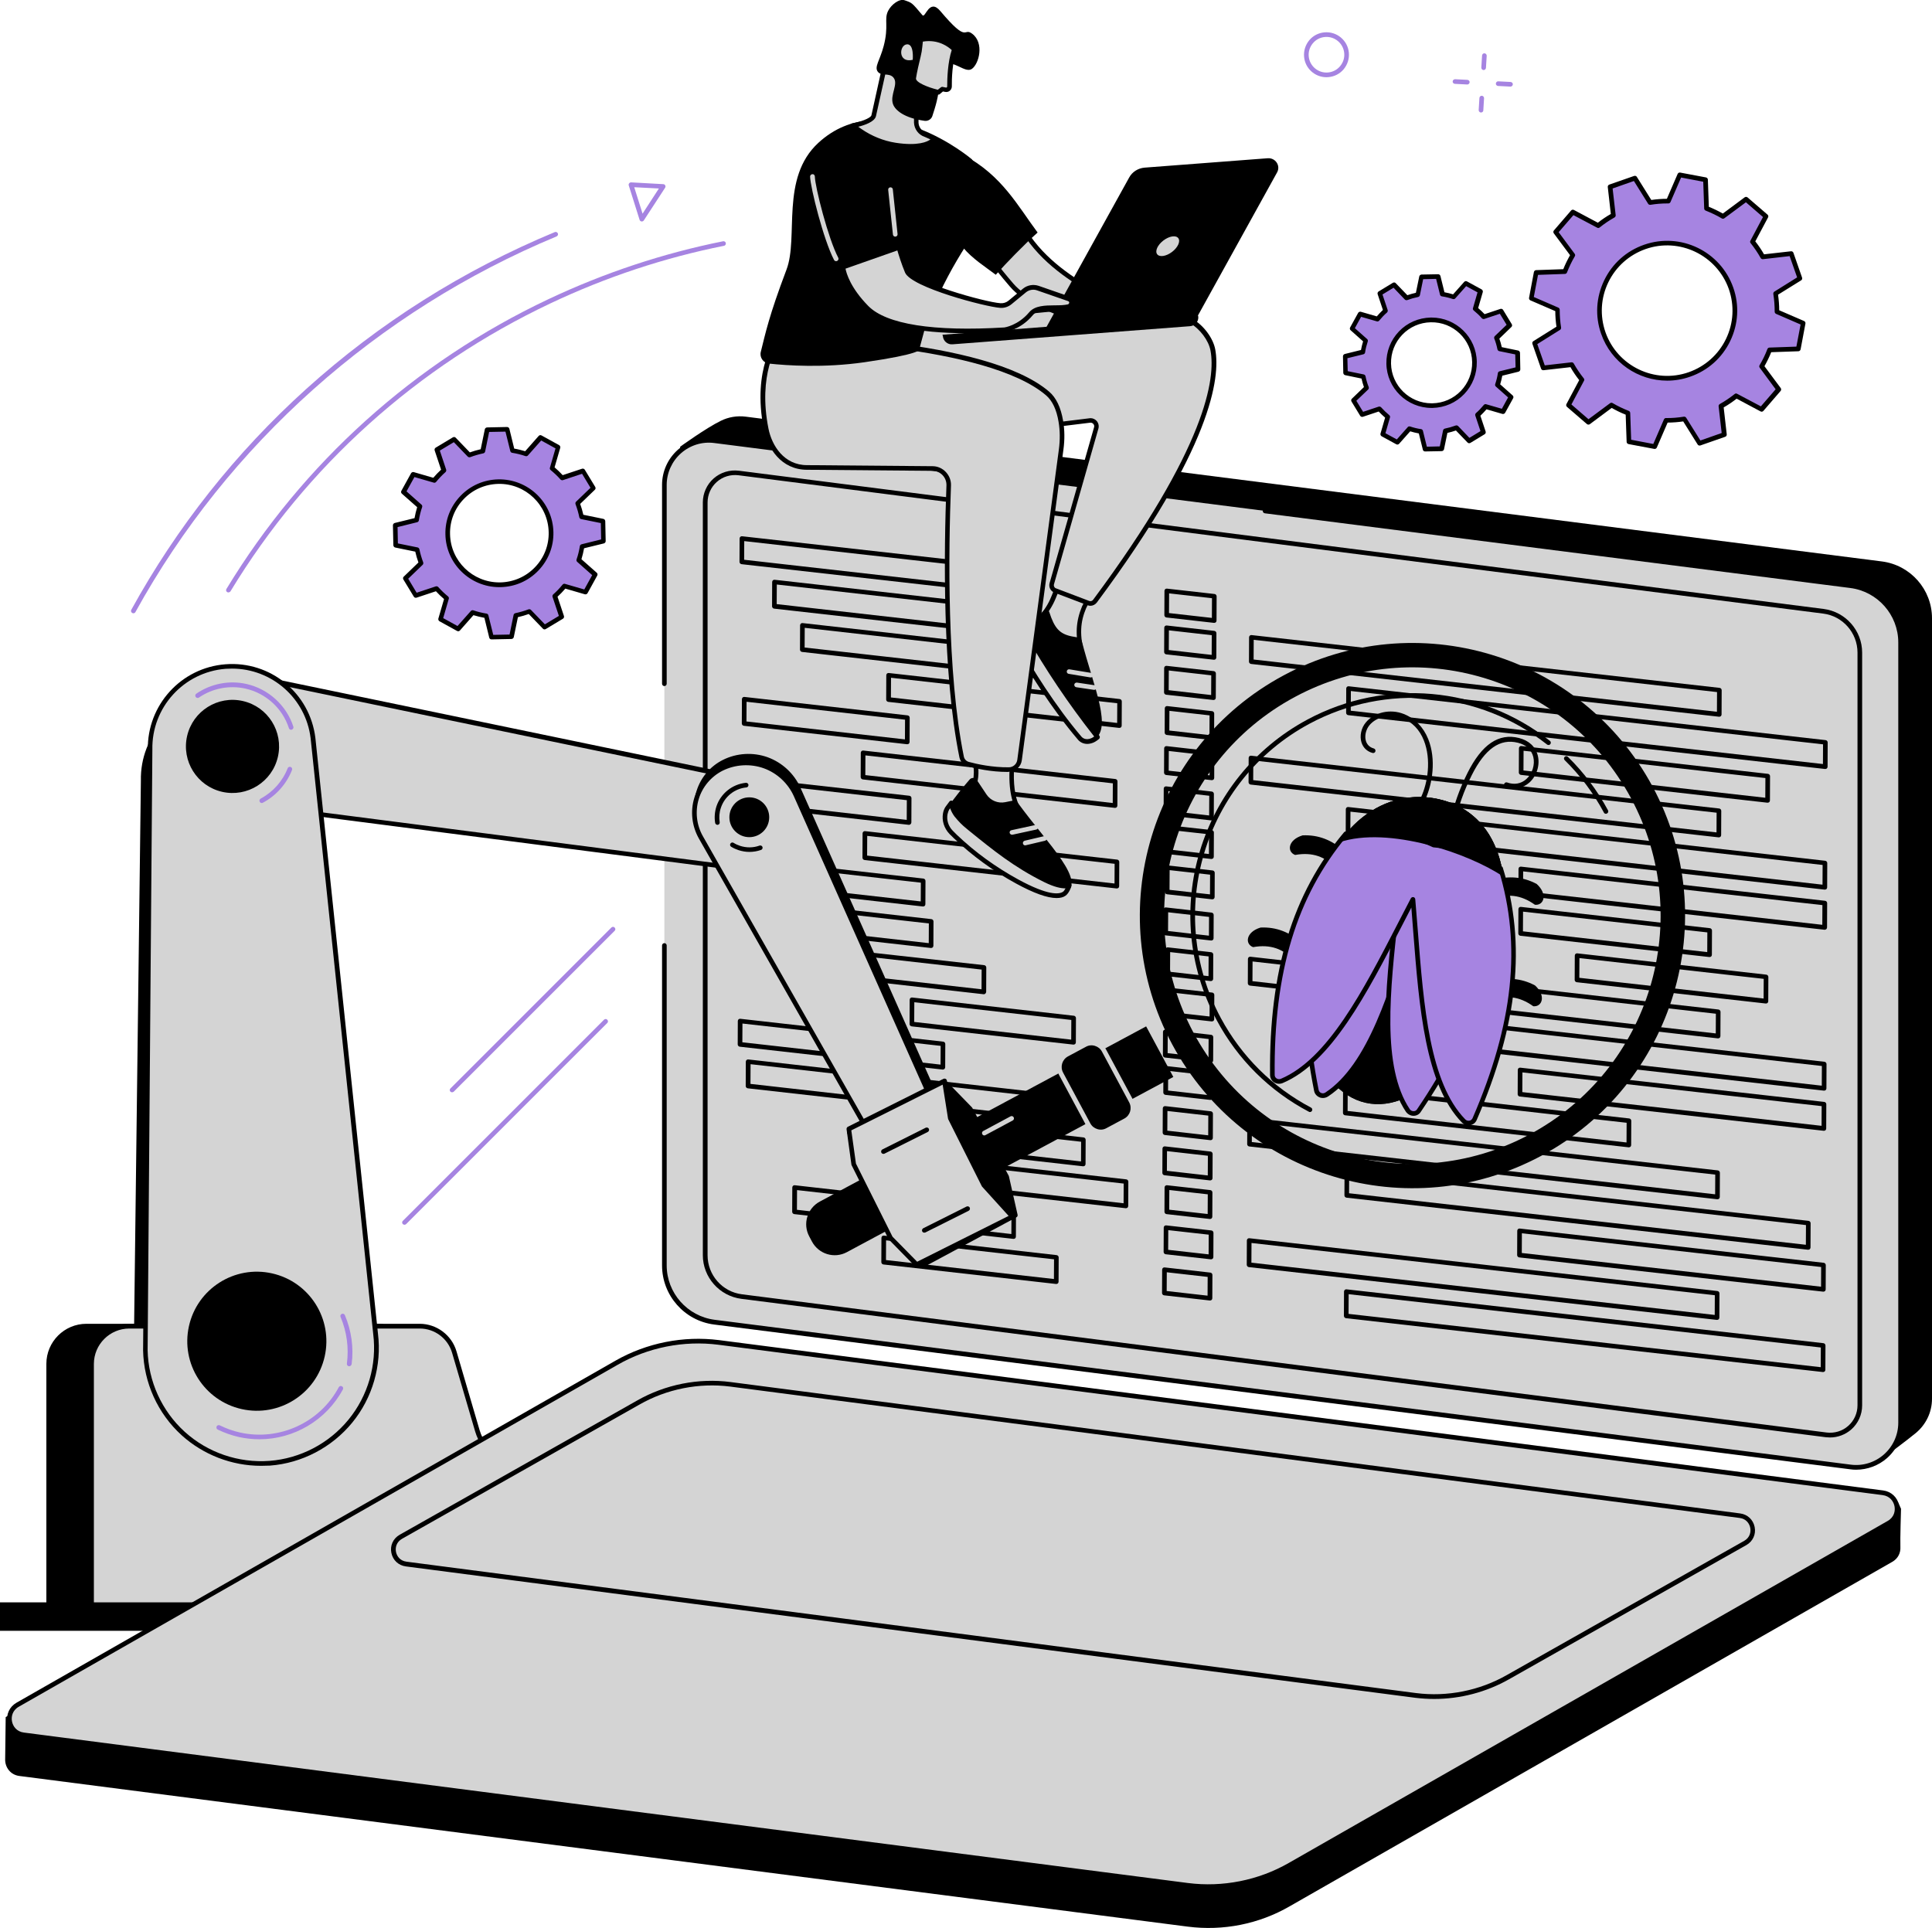 <svg width="500" height="499" viewBox="0 0 500 499" fill="none" xmlns="http://www.w3.org/2000/svg">
<g clip-path="url(#clip0_736_4826)">
<path d="M102.317 135.956L102.426 141.137L107.99 142.282C108.235 143.482 108.562 144.627 108.999 145.745L104.908 149.672L107.608 154.116L112.98 152.317C113.771 153.217 114.644 154.062 115.598 154.825L114.016 160.279L118.57 162.788L122.334 158.561C123.479 158.943 124.652 159.216 125.852 159.406L127.215 164.915L132.396 164.805L133.542 159.243C134.742 158.997 135.914 158.67 137.032 158.234L140.959 162.324L145.404 159.652L143.605 154.28C144.504 153.489 145.35 152.617 146.113 151.69L151.567 153.271L154.076 148.717L149.822 144.955C150.204 143.809 150.477 142.637 150.668 141.437L156.176 140.074L156.067 134.893L150.504 133.747C150.258 132.548 149.931 131.402 149.495 130.284L153.585 126.358L150.886 121.913L145.513 123.713C144.723 122.813 143.85 121.968 142.896 121.204L144.477 115.751L139.923 113.242L136.16 117.469C135.014 117.087 133.842 116.814 132.642 116.623L131.278 111.115L126.097 111.224L124.952 116.787C123.752 117.032 122.579 117.36 121.461 117.796L117.534 113.706L113.089 116.378L114.889 121.75C113.989 122.54 113.144 123.413 112.38 124.367L106.926 122.786L104.444 127.34L108.699 131.102C108.317 132.248 108.044 133.42 107.853 134.62L102.317 135.956ZM128.96 124.64C136.351 124.476 142.459 130.339 142.596 137.729C142.759 145.091 136.896 151.199 129.506 151.362C122.116 151.526 116.007 145.663 115.871 138.274C115.707 130.884 121.57 124.804 128.96 124.64Z" fill="#A684E1"/>
<path d="M127.188 165.487C126.915 165.487 126.67 165.297 126.615 165.024L125.361 159.898C124.407 159.734 123.452 159.489 122.525 159.216L119.034 163.17C118.843 163.388 118.543 163.442 118.298 163.306L113.744 160.797C113.498 160.661 113.389 160.361 113.444 160.116L114.917 155.044C114.18 154.417 113.471 153.735 112.817 153.026L107.799 154.689C107.526 154.771 107.226 154.662 107.09 154.417L104.39 149.972C104.254 149.727 104.281 149.427 104.499 149.236L108.29 145.582C107.963 144.682 107.69 143.728 107.472 142.773L102.29 141.71C102.018 141.655 101.827 141.41 101.8 141.137L101.69 135.956C101.69 135.684 101.881 135.438 102.154 135.357L107.281 134.102C107.444 133.148 107.69 132.193 107.963 131.266L104.008 127.776C103.79 127.585 103.736 127.285 103.872 127.04L106.381 122.486C106.517 122.241 106.817 122.132 107.063 122.186L112.135 123.659C112.762 122.922 113.444 122.213 114.153 121.559L112.489 116.569C112.408 116.296 112.517 115.996 112.762 115.86L117.207 113.188C117.453 113.052 117.753 113.079 117.943 113.297L121.598 117.087C122.498 116.76 123.452 116.487 124.407 116.269L125.47 111.116C125.525 110.843 125.77 110.652 126.043 110.625L131.224 110.516C131.524 110.516 131.742 110.707 131.824 110.979L133.078 116.106C134.06 116.269 134.987 116.515 135.915 116.787L139.405 112.833C139.596 112.615 139.896 112.561 140.141 112.697L144.696 115.206C144.941 115.342 145.05 115.642 144.996 115.887L143.523 120.959C144.259 121.586 144.968 122.268 145.623 122.977L150.641 121.314C150.913 121.232 151.213 121.341 151.35 121.586L154.049 126.031C154.186 126.276 154.158 126.576 153.94 126.767L150.15 130.421C150.477 131.321 150.75 132.275 150.968 133.23L156.149 134.293C156.422 134.348 156.613 134.593 156.64 134.866L156.749 140.047C156.749 140.319 156.558 140.565 156.285 140.646L151.159 141.901C150.995 142.855 150.75 143.81 150.477 144.737L154.431 148.227C154.649 148.418 154.704 148.718 154.567 148.963L152.059 153.517C151.922 153.762 151.65 153.871 151.377 153.817L146.305 152.344C145.677 153.081 144.996 153.79 144.287 154.444L145.95 159.434C146.032 159.707 145.923 160.007 145.677 160.143L141.232 162.815C140.987 162.952 140.687 162.924 140.496 162.706L136.842 158.916C135.942 159.243 134.987 159.516 134.033 159.734L132.969 164.888C132.915 165.16 132.669 165.351 132.397 165.378L127.188 165.487ZM122.307 157.934C122.361 157.934 122.443 157.934 122.498 157.962C123.588 158.343 124.734 158.616 125.906 158.807C126.152 158.834 126.343 159.025 126.397 159.27L127.652 164.315L131.879 164.233L132.915 159.161C132.969 158.916 133.16 158.752 133.378 158.698C134.551 158.452 135.669 158.125 136.76 157.716C136.978 157.634 137.251 157.689 137.414 157.852L141.014 161.588L144.641 159.407L143.005 154.499C142.923 154.28 143.005 154.008 143.168 153.844C144.041 153.081 144.859 152.208 145.596 151.308C145.759 151.117 146.005 151.036 146.223 151.117L151.213 152.563L153.258 148.854L149.386 145.418C149.195 145.255 149.141 145.009 149.222 144.764C149.604 143.673 149.877 142.528 150.068 141.355C150.095 141.11 150.286 140.919 150.531 140.865L155.576 139.61L155.495 135.384L150.395 134.348C150.15 134.293 149.986 134.102 149.931 133.884C149.686 132.712 149.359 131.594 148.95 130.503C148.868 130.285 148.923 130.012 149.086 129.848L152.822 126.249L150.641 122.623L145.705 124.259C145.486 124.34 145.214 124.259 145.05 124.095C144.287 123.222 143.414 122.404 142.514 121.668C142.323 121.505 142.241 121.259 142.323 121.041L143.768 116.051L140.06 114.006L136.624 117.878C136.46 118.069 136.215 118.123 135.969 118.042C134.878 117.66 133.733 117.387 132.56 117.196C132.315 117.169 132.124 116.978 132.069 116.76L130.815 111.715L126.588 111.797L125.552 116.869C125.497 117.114 125.306 117.278 125.088 117.333C123.916 117.578 122.798 117.905 121.707 118.314C121.489 118.396 121.216 118.341 121.052 118.178L117.453 114.442L113.826 116.624L115.462 121.532C115.544 121.75 115.462 122.023 115.298 122.186C114.426 122.95 113.608 123.822 112.871 124.722C112.708 124.913 112.462 124.995 112.244 124.913L107.254 123.468L105.208 127.176L109.081 130.612C109.272 130.776 109.326 131.021 109.244 131.266C108.863 132.357 108.59 133.502 108.399 134.675C108.372 134.92 108.181 135.111 107.935 135.166L102.89 136.42L102.972 140.646L108.072 141.683C108.317 141.737 108.481 141.928 108.535 142.146C108.781 143.319 109.108 144.437 109.517 145.527C109.599 145.746 109.544 146.018 109.381 146.182L105.645 149.781L107.826 153.408L112.762 151.772C112.98 151.69 113.253 151.772 113.417 151.935C114.18 152.808 115.053 153.626 115.953 154.362C116.144 154.526 116.225 154.771 116.144 154.989L114.698 159.979L118.407 162.024L121.843 158.152C121.979 157.989 122.143 157.934 122.307 157.934ZM129.233 151.963C121.652 151.963 115.407 145.882 115.271 138.301C115.189 134.566 116.58 131.048 119.171 128.349C121.761 125.649 125.225 124.15 128.961 124.068C136.678 123.931 143.059 130.039 143.223 137.729C143.305 141.465 141.914 144.982 139.323 147.682C136.733 150.381 133.269 151.881 129.533 151.963C129.424 151.963 129.315 151.963 129.233 151.963ZM128.961 125.24C125.552 125.322 122.361 126.713 120.016 129.167C117.644 131.621 116.389 134.866 116.471 138.247C116.607 145.2 122.307 150.736 129.233 150.736C129.315 150.736 129.397 150.736 129.506 150.736C132.915 150.654 136.105 149.263 138.451 146.809C140.823 144.355 142.078 141.11 141.996 137.729C141.86 130.721 135.996 125.077 128.961 125.24Z" fill="black"/>
<path d="M348.132 92.193L348.214 96.501L352.822 97.455C353.013 98.437 353.313 99.419 353.668 100.346L350.286 103.618L352.522 107.299L356.995 105.799C357.649 106.563 358.385 107.244 359.149 107.872L357.84 112.398L361.631 114.47L364.739 110.953C365.694 111.28 366.648 111.498 367.657 111.662L368.803 116.243L373.111 116.161L374.066 111.553C375.048 111.362 376.029 111.089 376.957 110.735L380.229 114.116L383.91 111.88L382.411 107.408C383.174 106.754 383.856 106.017 384.483 105.254L389.01 106.563L391.082 102.8L387.565 99.691C387.892 98.764 388.11 97.782 388.274 96.774L392.855 95.656L392.773 91.347L388.165 90.393C387.974 89.411 387.674 88.43 387.319 87.503L390.701 84.23L388.465 80.549L383.992 82.049C383.338 81.285 382.601 80.604 381.838 79.977L383.147 75.45L379.356 73.378L376.247 76.895C375.293 76.568 374.339 76.35 373.33 76.186L372.184 71.606L367.876 71.687L366.921 76.296C365.912 76.486 364.958 76.759 364.03 77.114L360.758 73.732L357.076 75.968L358.576 80.44C357.813 81.095 357.131 81.831 356.504 82.594L351.977 81.285L349.904 85.049L353.422 88.157C353.095 89.084 352.877 90.066 352.713 91.075L348.132 92.193ZM370.275 82.812C376.411 82.676 381.483 87.557 381.62 93.692C381.756 99.828 376.875 104.899 370.739 105.008C364.603 105.145 359.531 100.264 359.394 94.129C359.258 87.993 364.139 82.922 370.275 82.812Z" fill="#A684E1"/>
<path d="M368.803 116.843C368.53 116.843 368.285 116.652 368.23 116.379L367.194 112.18C366.431 112.044 365.667 111.853 364.958 111.635L362.095 114.852C361.904 115.07 361.604 115.125 361.358 114.989L357.568 112.916C357.322 112.78 357.213 112.48 357.268 112.235L358.468 108.09C357.895 107.599 357.322 107.054 356.804 106.508L352.714 107.872C352.441 107.954 352.141 107.845 352.005 107.599L349.768 103.918C349.632 103.673 349.659 103.373 349.878 103.182L352.986 100.182C352.741 99.473 352.523 98.737 352.359 97.974L348.132 97.101C347.86 97.046 347.669 96.801 347.641 96.528L347.56 92.22C347.56 91.947 347.75 91.702 348.023 91.62L352.223 90.584C352.359 89.82 352.55 89.084 352.768 88.348L349.55 85.485C349.332 85.294 349.278 84.994 349.414 84.749L351.486 80.986C351.623 80.74 351.923 80.631 352.168 80.686L356.313 81.886C356.804 81.313 357.35 80.74 357.895 80.222L356.531 76.132C356.45 75.859 356.559 75.559 356.804 75.423L360.486 73.187C360.731 73.051 361.031 73.078 361.222 73.296L364.222 76.405C364.931 76.159 365.694 75.941 366.431 75.778L367.303 71.551C367.358 71.278 367.603 71.088 367.876 71.06L372.185 70.978C372.485 70.978 372.703 71.169 372.785 71.442L373.821 75.641C374.584 75.778 375.348 75.969 376.057 76.187L378.92 72.969C379.111 72.751 379.411 72.696 379.657 72.833L383.447 74.905C383.693 75.041 383.802 75.341 383.747 75.587L382.547 79.731C383.12 80.222 383.693 80.768 384.211 81.313L388.301 79.95C388.574 79.868 388.874 79.977 389.01 80.222L391.246 83.903C391.383 84.149 391.356 84.449 391.137 84.64L388.029 87.639C388.274 88.348 388.492 89.084 388.656 89.848L392.883 90.72C393.155 90.775 393.346 91.02 393.374 91.293L393.455 95.601C393.455 95.874 393.264 96.119 392.992 96.201L388.792 97.237C388.656 98.001 388.465 98.737 388.247 99.473L391.465 102.336C391.683 102.527 391.737 102.827 391.601 103.073L389.528 106.836C389.392 107.081 389.092 107.19 388.847 107.136L384.702 105.936C384.211 106.508 383.665 107.081 383.12 107.599L384.483 111.689C384.565 111.962 384.456 112.262 384.211 112.398L380.529 114.634C380.284 114.771 379.984 114.743 379.793 114.525L376.793 111.417C376.084 111.662 375.321 111.88 374.584 112.044L373.712 116.27C373.657 116.543 373.412 116.734 373.139 116.761L368.803 116.843ZM364.74 110.353C364.794 110.353 364.876 110.353 364.931 110.38C365.831 110.68 366.785 110.926 367.767 111.062C368.012 111.089 368.203 111.28 368.258 111.526L369.267 115.616L372.621 115.534L373.466 111.389C373.521 111.144 373.712 110.98 373.93 110.926C374.884 110.735 375.839 110.462 376.711 110.135C376.93 110.053 377.202 110.108 377.366 110.271L380.284 113.325L383.147 111.58L381.811 107.572C381.729 107.354 381.811 107.081 381.975 106.917C382.711 106.29 383.365 105.581 383.993 104.818C384.156 104.627 384.402 104.545 384.62 104.627L388.683 105.799L390.292 102.855L387.129 100.046C386.938 99.882 386.883 99.637 386.965 99.391C387.265 98.492 387.51 97.537 387.647 96.583C387.674 96.338 387.865 96.147 388.11 96.092L392.228 95.083L392.146 91.729L388.001 90.884C387.756 90.829 387.592 90.639 387.538 90.42C387.347 89.466 387.074 88.512 386.72 87.639C386.638 87.421 386.692 87.148 386.856 86.985L389.91 84.067L388.165 81.204L384.156 82.54C383.938 82.622 383.665 82.54 383.502 82.376C382.875 81.64 382.166 80.986 381.402 80.359C381.211 80.195 381.129 79.95 381.211 79.731L382.384 75.669L379.438 74.06L376.63 77.223C376.466 77.414 376.221 77.468 375.975 77.386C375.075 77.087 374.121 76.841 373.166 76.705C372.921 76.677 372.73 76.487 372.675 76.269L371.666 72.178L368.312 72.26L367.467 76.405C367.412 76.65 367.221 76.814 367.003 76.868C366.049 77.059 365.094 77.332 364.222 77.659C364.004 77.741 363.731 77.686 363.567 77.523L360.649 74.469L357.786 76.214L359.122 80.222C359.204 80.44 359.122 80.713 358.959 80.877C358.222 81.504 357.568 82.213 356.941 82.976C356.777 83.167 356.531 83.249 356.313 83.167L352.25 81.995L350.641 84.94L353.804 87.748C353.995 87.912 354.05 88.157 353.968 88.403C353.668 89.302 353.423 90.257 353.286 91.211C353.259 91.457 353.068 91.647 352.823 91.702L348.705 92.711L348.787 96.065L352.932 96.91C353.177 96.965 353.341 97.156 353.395 97.374C353.586 98.328 353.859 99.282 354.214 100.155C354.295 100.373 354.241 100.646 354.077 100.809L351.023 103.727L352.768 106.59L356.777 105.254C356.995 105.172 357.268 105.254 357.431 105.418C358.086 106.154 358.768 106.808 359.531 107.436C359.722 107.599 359.804 107.845 359.722 108.063L358.549 112.126L361.495 113.734L364.304 110.571C364.413 110.408 364.576 110.353 364.74 110.353ZM370.494 105.581C364.14 105.581 358.904 100.482 358.795 94.129C358.74 90.993 359.886 88.048 362.04 85.785C364.194 83.522 367.112 82.267 370.248 82.186C370.33 82.186 370.412 82.186 370.494 82.186C376.848 82.186 382.084 87.285 382.193 93.638C382.247 96.774 381.102 99.719 378.948 101.982C376.793 104.245 373.875 105.5 370.739 105.581C370.657 105.581 370.576 105.581 370.494 105.581ZM370.276 83.413C367.467 83.467 364.849 84.612 362.913 86.63C360.977 88.648 359.94 91.32 359.995 94.102C360.104 99.8 364.794 104.382 370.494 104.382C370.576 104.382 370.63 104.382 370.712 104.382C373.521 104.327 376.139 103.182 378.075 101.164C380.011 99.146 381.047 96.474 380.993 93.693C380.884 87.885 376.084 83.276 370.276 83.413Z" fill="black"/>
<path d="M397.136 88.81L399.372 95.218L406.735 94.373C407.526 95.764 408.399 97.073 409.408 98.299L405.917 104.844L411.071 109.288L417.044 104.871C418.407 105.662 419.825 106.371 421.298 106.916L421.543 114.333L428.224 115.587L431.17 108.798C432.724 108.825 434.306 108.689 435.887 108.443L439.814 114.742L446.223 112.506L445.377 105.144C446.768 104.353 448.077 103.48 449.304 102.472L455.849 105.962L460.294 100.808L455.876 94.837C456.667 93.473 457.376 92.055 457.922 90.583L465.339 90.337L466.594 83.657L459.776 80.712C459.803 79.158 459.667 77.576 459.422 75.995L465.721 72.068L463.485 65.66L456.122 66.505C455.331 65.115 454.458 63.806 453.449 62.579L456.94 56.035L451.786 51.59L445.814 56.007C444.45 55.217 443.032 54.508 441.56 53.962L441.314 46.545L434.633 45.291L431.688 52.081C430.133 52.053 428.552 52.19 426.97 52.435L423.043 46.136L416.635 48.372L417.48 55.735C416.089 56.525 414.78 57.398 413.553 58.407L407.008 54.916L402.563 60.07L406.981 66.042C406.19 67.405 405.481 68.823 404.936 70.296L397.518 70.541L396.264 77.222L403.081 80.166C403.054 81.721 403.19 83.302 403.436 84.884L397.136 88.81ZM425.661 63.888C434.797 60.697 444.777 65.496 447.968 74.631C451.159 83.766 446.359 93.746 437.224 96.909C428.088 100.099 418.107 95.3 414.917 86.165C411.726 77.031 416.553 67.078 425.661 63.888Z" fill="#A684E1"/>
<path d="M428.252 116.188C428.225 116.188 428.17 116.188 428.143 116.188L421.462 114.934C421.189 114.879 420.971 114.634 420.971 114.361L420.725 107.326C419.471 106.835 418.271 106.235 417.098 105.581L411.453 109.78C411.235 109.944 410.908 109.944 410.69 109.753L405.536 105.308C405.318 105.117 405.263 104.817 405.399 104.572L408.699 98.382C407.881 97.346 407.117 96.228 406.436 95.028L399.455 95.819C399.182 95.846 398.909 95.683 398.827 95.41L396.591 89.002C396.509 88.73 396.591 88.43 396.837 88.293L402.809 84.558C402.618 83.221 402.509 81.858 402.509 80.522L396.073 77.741C395.828 77.632 395.664 77.359 395.719 77.086L396.973 70.406C397.027 70.133 397.273 69.915 397.546 69.915L404.581 69.669C405.072 68.415 405.672 67.215 406.327 66.043L402.127 60.398C401.963 60.18 401.963 59.853 402.154 59.635L406.599 54.481C406.79 54.263 407.09 54.209 407.336 54.345L413.526 57.644C414.562 56.826 415.68 56.063 416.88 55.381L416.089 48.401C416.062 48.128 416.226 47.855 416.498 47.773L422.907 45.537C423.18 45.456 423.48 45.537 423.616 45.783L427.352 51.754C428.688 51.563 430.052 51.455 431.388 51.455L434.17 45.019C434.279 44.774 434.551 44.61 434.824 44.665L441.505 45.919C441.778 45.974 441.996 46.219 441.996 46.492L442.242 53.527C443.496 54.018 444.696 54.617 445.869 55.272L451.513 51.073C451.732 50.909 452.059 50.909 452.277 51.1L457.431 55.545C457.649 55.736 457.704 56.035 457.567 56.281L454.268 62.471C455.086 63.507 455.849 64.625 456.531 65.825L463.512 65.034C463.785 65.007 464.058 65.17 464.14 65.443L466.376 71.851C466.458 72.123 466.376 72.423 466.13 72.56L460.158 76.268C460.349 77.604 460.458 78.968 460.458 80.304L466.894 83.085C467.139 83.194 467.303 83.467 467.248 83.74L465.994 90.42C465.939 90.693 465.694 90.911 465.421 90.911L458.386 91.156C457.895 92.411 457.295 93.61 456.64 94.783L460.84 100.427C461.004 100.646 461.004 100.973 460.813 101.191L456.368 106.344C456.177 106.563 455.877 106.617 455.631 106.481L449.441 103.181C448.405 103.999 447.287 104.763 446.087 105.445L446.878 112.425C446.905 112.698 446.741 112.971 446.468 113.052L440.06 115.288C439.787 115.37 439.487 115.288 439.351 115.043L435.615 109.071C434.279 109.262 432.915 109.371 431.579 109.371L428.797 115.806C428.688 116.052 428.47 116.188 428.252 116.188ZM422.143 113.816L427.87 114.907L430.624 108.553C430.734 108.335 430.924 108.171 431.17 108.199C432.697 108.226 434.251 108.09 435.779 107.844C436.024 107.817 436.269 107.926 436.378 108.117L440.06 114.007L445.569 112.071L444.778 105.172C444.75 104.927 444.86 104.708 445.078 104.572C446.441 103.809 447.723 102.936 448.923 101.982C449.114 101.818 449.359 101.791 449.577 101.927L455.713 105.172L459.531 100.755L455.413 95.165C455.277 94.974 455.249 94.701 455.386 94.51C456.177 93.174 456.858 91.784 457.404 90.338C457.486 90.12 457.704 89.957 457.949 89.957L464.903 89.711L465.994 83.985L459.64 81.231C459.422 81.122 459.285 80.904 459.285 80.686C459.285 79.159 459.176 77.604 458.931 76.077C458.904 75.832 459.013 75.586 459.204 75.477L465.094 71.796L463.158 66.288L456.258 67.079C456.013 67.106 455.795 66.997 455.659 66.779C454.895 65.416 454.022 64.134 453.068 62.934C452.904 62.743 452.877 62.498 453.013 62.28L456.258 56.172L451.841 52.354L446.25 56.499C446.059 56.635 445.787 56.663 445.596 56.526C444.26 55.736 442.869 55.081 441.423 54.508C441.205 54.427 441.042 54.209 441.042 53.963L440.796 47.037L435.07 45.946L432.315 52.3C432.206 52.518 432.015 52.654 431.77 52.654C431.688 52.654 431.606 52.654 431.524 52.654C430.079 52.654 428.606 52.763 427.134 53.009C426.888 53.036 426.643 52.927 426.534 52.736L422.852 46.846L417.344 48.782L418.135 55.681C418.162 55.926 418.053 56.145 417.835 56.281C416.471 57.044 415.189 57.917 413.99 58.871C413.799 59.035 413.553 59.062 413.335 58.926L407.199 55.681L403.381 60.098L407.527 65.688C407.663 65.879 407.69 66.152 407.554 66.343C406.763 67.679 406.108 69.07 405.536 70.515C405.454 70.733 405.236 70.896 404.99 70.896L398.036 71.142L396.946 76.868L403.3 79.622C403.518 79.731 403.654 79.949 403.654 80.167C403.654 81.694 403.763 83.249 404.009 84.776C404.036 85.021 403.927 85.266 403.736 85.376L397.846 89.057L399.782 94.565L406.681 93.774C406.927 93.747 407.145 93.856 407.281 94.074C408.045 95.437 408.917 96.719 409.872 97.919C410.035 98.11 410.063 98.355 409.926 98.573L406.681 104.681L411.099 108.499L416.689 104.354C416.88 104.218 417.153 104.19 417.344 104.327C418.68 105.117 420.071 105.772 421.516 106.344C421.734 106.426 421.898 106.644 421.898 106.89L422.143 113.816ZM431.47 98.519C423.998 98.519 416.962 93.856 414.371 86.385C412.762 81.831 413.062 76.923 415.162 72.56C417.262 68.197 420.944 64.925 425.498 63.343C434.933 60.044 445.269 65.034 448.568 74.441C450.177 78.995 449.877 83.903 447.777 88.266C445.678 92.629 441.996 95.901 437.442 97.483C435.451 98.191 433.433 98.519 431.47 98.519ZM425.879 64.461C421.625 65.961 418.189 69.015 416.226 73.078C414.262 77.141 414.017 81.722 415.489 85.975C418.571 94.756 428.225 99.418 437.033 96.337C441.287 94.838 444.723 91.784 446.687 87.721C448.65 83.658 448.896 79.077 447.423 74.823C444.314 66.043 434.66 61.38 425.879 64.461Z" fill="black"/>
<path d="M104.691 316.987C104.527 316.987 104.391 316.933 104.254 316.824C104.009 316.578 104.009 316.197 104.254 315.978L156.313 263.924C156.559 263.679 156.941 263.679 157.159 263.924C157.404 264.17 157.404 264.551 157.159 264.77L105.1 316.824C104.991 316.933 104.827 316.987 104.691 316.987Z" fill="#A684E1"/>
<path d="M117.017 282.712C116.853 282.712 116.717 282.657 116.581 282.548C116.335 282.303 116.335 281.921 116.581 281.703L158.222 240.065C158.468 239.82 158.849 239.82 159.068 240.065C159.313 240.31 159.313 240.692 159.068 240.91L117.426 282.548C117.317 282.63 117.153 282.712 117.017 282.712Z" fill="#A684E1"/>
<path d="M59.094 153.328C58.985 153.328 58.876 153.301 58.794 153.246C58.521 153.083 58.412 152.701 58.603 152.428C78.428 119.762 107.253 93.803 141.968 77.415C156.421 70.598 171.611 65.553 187.128 62.445C187.455 62.39 187.782 62.581 187.837 62.908C187.891 63.236 187.7 63.563 187.373 63.617C171.938 66.699 156.83 71.716 142.486 78.505C107.989 94.812 79.328 120.58 59.639 153.056C59.503 153.219 59.312 153.328 59.094 153.328Z" fill="#A684E1"/>
<path d="M34.524 158.727C34.415 158.727 34.333 158.7 34.224 158.645C33.924 158.481 33.815 158.127 33.978 157.827C45.786 136.367 61.003 117.143 79.247 100.674C98.145 83.631 119.771 69.97 143.577 60.072C143.877 59.936 144.232 60.099 144.368 60.399C144.505 60.699 144.341 61.054 144.041 61.19C97.654 80.468 58.931 115.017 35.042 158.427C34.933 158.618 34.742 158.727 34.524 158.727Z" fill="#A684E1"/>
<path d="M166.103 57.318C166.076 57.318 166.049 57.318 166.021 57.318C165.803 57.29 165.612 57.127 165.53 56.908L162.722 47.992C162.667 47.801 162.694 47.61 162.831 47.447C162.94 47.283 163.131 47.201 163.349 47.201L171.666 47.665C171.884 47.665 172.075 47.801 172.157 47.992C172.266 48.183 172.239 48.401 172.13 48.592L166.621 57.045C166.512 57.208 166.321 57.318 166.103 57.318ZM164.14 48.456L166.294 55.3L170.521 48.783L164.14 48.456Z" fill="#A684E1"/>
<path d="M343.277 19.987C340.305 19.987 337.741 17.697 337.496 14.67C337.36 13.116 337.851 11.616 338.832 10.416C339.841 9.216 341.232 8.507 342.786 8.371C345.977 8.098 348.813 10.471 349.086 13.661C349.222 15.215 348.731 16.715 347.75 17.915C346.741 19.114 345.35 19.823 343.795 19.96C343.605 19.987 343.441 19.987 343.277 19.987ZM338.696 14.561C338.914 17.097 341.15 18.978 343.686 18.76C344.914 18.651 346.032 18.078 346.822 17.124C347.613 16.169 347.995 14.997 347.886 13.77C347.668 11.234 345.432 9.353 342.896 9.571C341.668 9.68 340.55 10.252 339.759 11.207C338.969 12.161 338.587 13.361 338.696 14.561Z" fill="#A684E1"/>
<path d="M390.918 22.414H390.891L387.701 22.25C387.373 22.223 387.101 21.951 387.128 21.623C387.155 21.296 387.428 21.023 387.755 21.051L390.946 21.214C391.273 21.242 391.546 21.514 391.518 21.841C391.491 22.169 391.218 22.414 390.918 22.414Z" fill="#A684E1"/>
<path d="M379.738 21.867H379.711L376.52 21.704C376.193 21.676 375.92 21.404 375.947 21.076C375.974 20.749 376.247 20.504 376.574 20.504L379.765 20.668C380.092 20.695 380.365 20.968 380.338 21.295C380.31 21.622 380.038 21.867 379.738 21.867Z" fill="#A684E1"/>
<path d="M383.965 18.132H383.938C383.611 18.105 383.365 17.832 383.365 17.505L383.556 14.369C383.583 14.042 383.856 13.77 384.183 13.797C384.511 13.824 384.756 14.097 384.756 14.424L384.565 17.56C384.538 17.887 384.265 18.132 383.965 18.132Z" fill="#A684E1"/>
<path d="M383.283 29.121H383.255C382.928 29.093 382.683 28.821 382.683 28.494L382.873 25.358C382.901 25.03 383.173 24.758 383.501 24.785C383.828 24.812 384.073 25.085 384.073 25.412L383.882 28.548C383.882 28.875 383.61 29.121 383.283 29.121Z" fill="#A684E1"/>
<path d="M94.71 353.609C95.719 361.707 93.346 369.888 88.165 376.214C82.983 382.54 75.457 386.466 67.303 387.093C59.095 387.721 50.995 384.939 44.914 379.404C38.833 373.869 35.288 366.07 35.124 357.862L37.06 201.973C36.842 190.738 45.405 181.304 56.613 180.431C67.903 179.559 77.856 187.712 79.247 198.946L94.71 353.609Z" fill="black"/>
<path d="M65.04 387.776C57.486 387.776 50.123 384.94 44.505 379.868C38.315 374.251 34.688 366.234 34.524 357.89L36.461 201.973C36.242 190.466 45.051 180.732 56.559 179.859C68.203 178.959 78.402 187.331 79.82 198.919L95.282 353.582C96.291 361.817 93.865 370.215 88.601 376.623C83.338 383.031 75.593 387.094 67.331 387.721C66.567 387.749 65.803 387.776 65.04 387.776ZM58.249 180.977C57.731 180.977 57.186 181.004 56.641 181.032C45.787 181.877 37.442 191.039 37.66 201.946L35.724 357.863C35.888 365.88 39.379 373.569 45.323 378.968C51.268 384.367 59.258 387.094 67.276 386.494C75.212 385.894 82.656 381.995 87.701 375.833C92.746 369.67 95.092 361.599 94.11 353.691L78.648 199.056C77.366 188.639 68.558 180.977 58.249 180.977Z" fill="black"/>
<path d="M124.979 379.65C119.171 379.65 114.071 375.833 112.462 370.27L106.49 349.901C105.317 345.947 101.691 343.221 97.573 343.221H22.361C16.962 343.221 12.599 347.584 12.599 352.983V420.279H140.987V389.44C140.987 384.041 136.624 379.678 131.224 379.678H124.979V379.65Z" fill="black"/>
<path d="M140.96 420.88H12.599C12.272 420.88 11.999 420.607 11.999 420.28V352.983C11.999 347.257 16.662 342.621 22.362 342.621H97.546C101.909 342.621 105.836 345.539 107.063 349.738L113.035 370.107C114.59 375.37 119.498 379.051 124.98 379.051H131.225C136.951 379.051 141.587 383.714 141.587 389.413V420.252C141.587 420.607 141.315 420.88 140.96 420.88ZM13.199 419.68H140.36V389.44C140.36 384.395 136.242 380.278 131.197 380.278H124.952C118.926 380.278 113.553 376.242 111.863 370.461L105.89 350.092C104.8 346.411 101.391 343.848 97.546 343.848H22.362C17.317 343.848 13.199 347.966 13.199 353.01V419.68Z" fill="black"/>
<path d="M136.051 379.65C130.242 379.65 125.143 375.833 123.534 370.27L117.561 349.901C116.389 345.947 112.762 343.221 108.644 343.221H33.46C28.061 343.221 23.697 347.584 23.697 352.983V420.279H152.086V389.44C152.086 384.041 147.722 379.678 142.323 379.678H136.051V379.65Z" fill="#D4D4D4"/>
<path d="M152.059 420.88H23.67C23.343 420.88 23.07 420.607 23.07 420.28V352.983C23.07 347.257 27.733 342.621 33.433 342.621H108.617C112.98 342.621 116.907 345.539 118.134 349.738L124.107 370.107C125.661 375.37 130.57 379.051 136.051 379.051H142.296C148.023 379.051 152.659 383.714 152.659 389.413V420.252C152.659 420.607 152.386 420.88 152.059 420.88ZM24.297 419.68H151.459V389.44C151.459 384.395 147.341 380.278 142.296 380.278H136.051C130.024 380.278 124.652 376.242 122.961 370.461L116.989 350.092C115.898 346.411 112.489 343.848 108.644 343.848H33.46C28.415 343.848 24.297 347.966 24.297 353.01V419.68Z" fill="black"/>
<path d="M141.887 395.957C144.824 395.957 147.205 393.576 147.205 390.639C147.205 387.703 144.824 385.322 141.887 385.322C138.95 385.322 136.569 387.703 136.569 390.639C136.569 393.576 138.95 395.957 141.887 395.957Z" fill="#D4D4D4"/>
<path d="M165.012 414.717H0V422.079H165.012V414.717Z" fill="black"/>
<path d="M487.892 376.95L193.019 335.967C185.628 335.013 180.065 328.714 180.065 321.27L176.029 115.616C176.029 115.616 182.738 110.762 186.556 108.908C188.492 107.954 190.728 107.545 193.046 107.845L487.046 145.311C494.437 146.265 500 152.564 500 160.008V362.008C500 365.634 498.336 368.797 495.8 370.897C493.428 372.86 487.892 376.95 487.892 376.95Z" fill="black"/>
<path d="M478.892 379.705L184.892 342.212C177.502 341.257 171.938 334.958 171.938 327.514V125.487C171.938 118.534 178.02 113.19 184.919 114.062L478.92 151.555C486.337 152.51 491.873 158.809 491.873 166.253V368.252C491.873 375.206 485.792 380.577 478.892 379.705Z" fill="#D4D4D4"/>
<path d="M472.648 371.361L191.928 335.558C186.556 334.876 182.52 330.296 182.52 324.869V130.041C182.52 125.406 186.583 121.833 191.191 122.406L471.911 158.209C477.284 158.89 481.32 163.471 481.32 168.898V363.753C481.32 368.361 477.256 371.961 472.648 371.361Z" fill="#D4D4D4"/>
<path d="M473.63 372.042C473.275 372.042 472.921 372.015 472.593 371.987L191.846 336.158C186.174 335.421 181.893 330.568 181.893 324.869V130.041C181.893 127.668 182.929 125.378 184.701 123.824C186.501 122.242 188.874 121.533 191.246 121.833L471.966 157.608C477.638 158.344 481.92 163.198 481.92 168.897V363.753C481.92 366.125 480.884 368.415 479.111 369.97C477.584 371.306 475.62 372.042 473.63 372.042ZM472.73 370.76C474.748 371.006 476.793 370.406 478.32 369.042C479.847 367.706 480.72 365.743 480.72 363.725V168.897C480.72 163.798 476.902 159.435 471.83 158.808L191.11 123.005C189.092 122.76 187.047 123.36 185.52 124.723C183.992 126.059 183.12 128.023 183.12 130.041V324.896C183.12 329.995 186.938 334.358 192.01 334.985L472.73 370.76Z" fill="black"/>
<path d="M480.365 380.387C479.847 380.387 479.356 380.359 478.838 380.278L184.81 342.812C177.12 341.83 171.339 335.259 171.339 327.514V244.702C171.339 244.375 171.612 244.102 171.939 244.102C172.266 244.102 172.539 244.375 172.539 244.702V327.487C172.539 334.631 177.884 340.685 184.974 341.585L478.975 379.078C482.083 379.487 485.219 378.505 487.565 376.433C489.91 374.36 491.273 371.361 491.273 368.225V166.28C491.273 159.136 485.928 153.083 478.838 152.183L327.325 132.85C326.997 132.795 326.752 132.495 326.807 132.168C326.861 131.841 327.161 131.596 327.488 131.65L479.002 150.983C486.692 151.965 492.473 158.536 492.473 166.28V368.28C492.473 371.77 490.973 375.069 488.355 377.387C486.147 379.323 483.283 380.387 480.365 380.387Z" fill="black"/>
<path d="M171.939 177.568C171.612 177.568 171.339 177.295 171.339 176.968V125.486C171.339 121.996 172.839 118.697 175.457 116.379C178.075 114.088 181.538 113.025 185.001 113.461L254.24 122.296C254.568 122.351 254.813 122.651 254.759 122.978C254.704 123.305 254.431 123.55 254.077 123.496L184.838 114.661C181.729 114.252 178.593 115.234 176.248 117.306C173.902 119.378 172.539 122.378 172.539 125.514V176.968C172.539 177.295 172.266 177.568 171.939 177.568Z" fill="black"/>
<path d="M307.39 498.646L5.018 459.653C2.645 459.353 1.309 457.362 1.336 455.399C1.364 454.036 1.473 444.41 1.473 444.41L161.358 353.009C169.376 348.428 179.738 346.655 188.874 347.828L487.429 386.33C489.228 386.575 490.755 387.721 491.492 389.384L491.983 390.502C491.983 390.502 491.737 398.519 491.819 400.4C491.901 401.872 491.246 403.372 489.692 404.245L333.815 493.356C325.825 497.991 316.526 499.818 307.39 498.646Z" fill="black"/>
<path d="M307.391 487.956L6.082 449.018C2.073 448.499 1.037 443.21 4.527 441.192L159.559 352.653C167.576 348.072 176.848 346.245 186.011 347.418L487.292 386.329C491.301 386.847 492.337 392.137 488.847 394.155L333.815 482.693C325.825 487.274 316.526 489.128 307.391 487.956Z" fill="#D4D4D4"/>
<path d="M312.708 488.884C310.908 488.884 309.109 488.775 307.309 488.529L6.027 449.618C3.954 449.345 2.346 447.846 1.936 445.801C1.527 443.728 2.455 441.738 4.254 440.701L159.286 352.163C167.358 347.555 176.875 345.673 186.092 346.846L487.374 385.757C489.447 386.03 491.056 387.529 491.465 389.574C491.874 391.619 490.947 393.637 489.147 394.673L334.115 483.212C327.625 486.948 320.18 488.884 312.708 488.884ZM307.445 487.357C316.417 488.502 325.662 486.675 333.515 482.176L488.547 393.637C490.21 392.683 490.538 391.047 490.292 389.82C490.047 388.593 489.119 387.202 487.211 386.957L185.929 348.046C176.957 346.9 167.712 348.727 159.858 353.226L4.854 441.738C3.191 442.692 2.864 444.328 3.109 445.555C3.355 446.782 4.282 448.173 6.191 448.418L307.445 487.357Z" fill="black"/>
<path d="M366.376 438.793L105.127 404.79C101.527 404.326 100.573 399.527 103.736 397.728L165.176 362.989C172.403 358.844 180.802 357.208 189.065 358.244L450.314 392.247C453.914 392.71 454.868 397.51 451.705 399.309L390.265 434.048C383.011 438.193 374.639 439.856 366.376 438.793Z" fill="#D4D4D4"/>
<path d="M371.176 439.721C369.539 439.721 367.903 439.612 366.294 439.421L105.045 405.418C103.136 405.172 101.664 403.809 101.282 401.9C100.9 400.019 101.746 398.192 103.409 397.237L164.849 362.498C172.157 358.326 180.775 356.609 189.092 357.699L450.341 391.702C452.25 391.948 453.723 393.311 454.104 395.22C454.486 397.101 453.641 398.928 451.977 399.882L390.538 434.622C384.674 437.948 377.939 439.721 371.176 439.721ZM366.458 438.194C374.53 439.23 382.902 437.566 389.965 433.531L451.405 398.792C452.877 397.946 453.177 396.501 452.959 395.411C452.741 394.32 451.923 393.093 450.232 392.875L188.983 358.872C180.911 357.836 172.539 359.499 165.476 363.535L104.036 398.274C102.564 399.119 102.264 400.564 102.482 401.655C102.7 402.746 103.518 403.973 105.209 404.191L366.458 438.194Z" fill="black"/>
<path d="M444.94 185.503C444.913 185.503 444.886 185.503 444.886 185.503L323.779 171.842C323.479 171.814 323.233 171.542 323.233 171.242L323.261 164.943C323.261 164.779 323.342 164.616 323.452 164.507C323.588 164.397 323.752 164.343 323.915 164.37L445.022 178.031C445.322 178.059 445.568 178.331 445.568 178.631L445.54 184.93C445.54 185.094 445.459 185.257 445.35 185.366C445.213 185.448 445.077 185.503 444.94 185.503ZM324.433 170.696L444.341 184.221L444.368 179.122L324.461 165.597L324.433 170.696Z" fill="black"/>
<path d="M472.375 199.027C472.347 199.027 472.32 199.027 472.32 199.027L348.922 185.094C348.622 185.066 348.377 184.794 348.377 184.494L348.404 178.195C348.404 178.031 348.486 177.868 348.595 177.759C348.731 177.649 348.895 177.595 349.059 177.622L472.457 191.556C472.757 191.583 473.002 191.856 473.002 192.156L472.975 198.455C472.975 198.618 472.893 198.782 472.784 198.891C472.675 198.973 472.511 199.027 472.375 199.027ZM349.577 183.948L471.775 197.746L471.802 192.647L349.604 178.849L349.577 183.948Z" fill="black"/>
<path d="M457.458 207.753C457.431 207.753 457.404 207.753 457.404 207.753L393.619 200.554C393.319 200.527 393.073 200.255 393.073 199.955L393.101 193.656C393.101 193.492 393.182 193.329 393.291 193.219C393.428 193.11 393.591 193.056 393.755 193.083L457.54 200.282C457.84 200.309 458.086 200.582 458.086 200.882L458.058 207.181C458.058 207.344 457.976 207.508 457.867 207.617C457.758 207.699 457.595 207.753 457.458 207.753ZM394.273 199.409L456.858 206.472L456.886 201.373L394.3 194.31L394.273 199.409Z" fill="black"/>
<path d="M444.641 268.751C444.613 268.751 444.586 268.751 444.586 268.751L323.479 255.09C323.179 255.062 322.934 254.79 322.934 254.49L322.961 248.191C322.961 248.027 323.043 247.864 323.152 247.755C323.288 247.646 323.452 247.591 323.615 247.618L444.723 261.279C445.023 261.307 445.268 261.579 445.268 261.879L445.241 268.178C445.241 268.342 445.159 268.505 445.05 268.614C444.913 268.696 444.777 268.751 444.641 268.751ZM324.133 253.944L444.041 267.469L444.068 262.37L324.161 248.845L324.133 253.944Z" fill="black"/>
<path d="M472.075 282.275C472.048 282.275 472.02 282.275 472.02 282.275L348.623 268.369C348.323 268.342 348.077 268.069 348.077 267.769L348.104 261.47C348.104 261.307 348.186 261.143 348.295 261.034C348.432 260.925 348.595 260.87 348.759 260.898L472.157 274.804C472.457 274.831 472.702 275.104 472.702 275.404L472.675 281.703C472.675 281.866 472.593 282.03 472.484 282.139C472.375 282.221 472.211 282.275 472.075 282.275ZM349.277 267.196L471.475 280.994L471.502 275.895L349.304 262.097L349.277 267.196Z" fill="black"/>
<path d="M472.021 292.665C471.993 292.665 471.966 292.665 471.966 292.665L393.319 283.803C393.019 283.775 392.773 283.503 392.773 283.203L392.801 276.904C392.801 276.74 392.882 276.577 392.992 276.468C393.128 276.358 393.292 276.304 393.455 276.331L472.103 285.193C472.403 285.22 472.648 285.493 472.648 285.793L472.621 292.092C472.621 292.256 472.539 292.419 472.43 292.528C472.321 292.61 472.184 292.665 472.021 292.665ZM393.973 282.657L471.421 291.383L471.448 286.284L394.001 277.558L393.973 282.657Z" fill="black"/>
<path d="M421.543 296.945C421.516 296.945 421.488 296.945 421.488 296.945L348.104 288.656C347.804 288.629 347.559 288.356 347.559 288.056L347.586 281.757C347.586 281.594 347.668 281.43 347.777 281.321C347.913 281.212 348.077 281.157 348.24 281.185L421.625 289.474C421.925 289.501 422.17 289.774 422.17 290.074L422.143 296.373C422.143 296.536 422.061 296.7 421.952 296.809C421.815 296.891 421.679 296.945 421.543 296.945ZM348.758 287.538L420.943 295.691L420.97 290.592L348.786 282.439L348.758 287.538Z" fill="black"/>
<path d="M444.832 216.723C444.805 216.723 444.778 216.723 444.778 216.723L323.67 203.062C323.37 203.035 323.125 202.762 323.125 202.462L323.152 196.164C323.152 196 323.234 195.836 323.343 195.727C323.479 195.618 323.643 195.564 323.807 195.591L444.914 209.252C445.214 209.279 445.459 209.552 445.459 209.852L445.432 216.151C445.432 216.314 445.35 216.478 445.241 216.587C445.105 216.669 444.968 216.723 444.832 216.723ZM324.325 201.917L444.232 215.442L444.259 210.343L324.352 196.818L324.325 201.917Z" fill="black"/>
<path d="M472.265 230.25C472.238 230.25 472.211 230.25 472.211 230.25L348.813 216.344C348.513 216.316 348.268 216.044 348.268 215.744L348.295 209.445C348.295 209.281 348.377 209.118 348.486 209.009C348.622 208.899 348.786 208.845 348.949 208.872L472.347 222.779C472.647 222.806 472.893 223.079 472.893 223.379L472.865 229.677C472.865 229.841 472.784 230.005 472.674 230.114C472.565 230.196 472.402 230.25 472.265 230.25ZM349.467 215.171L471.665 228.969L471.693 223.869L349.495 210.072L349.467 215.171Z" fill="black"/>
<path d="M442.432 247.701C442.405 247.701 442.377 247.701 442.377 247.701L393.482 242.193C393.182 242.166 392.937 241.893 392.937 241.593L392.964 235.294C392.964 235.131 393.046 234.967 393.155 234.858C393.291 234.749 393.455 234.695 393.618 234.722L442.514 240.23C442.814 240.257 443.059 240.53 443.059 240.83L443.032 247.129C443.032 247.292 442.95 247.456 442.841 247.565C442.732 247.647 442.568 247.701 442.432 247.701ZM394.136 241.048L441.832 246.42L441.859 241.321L394.164 235.949L394.136 241.048Z" fill="black"/>
<path d="M457.022 259.725C456.995 259.725 456.967 259.725 456.967 259.725L408.072 254.217C407.772 254.189 407.526 253.917 407.526 253.617L407.554 247.318C407.554 247.154 407.635 246.991 407.745 246.882C407.881 246.772 408.045 246.718 408.208 246.745L457.104 252.253C457.404 252.281 457.649 252.553 457.649 252.853L457.622 259.152C457.622 259.316 457.54 259.479 457.431 259.588C457.295 259.697 457.158 259.725 457.022 259.725ZM408.726 253.071L456.422 258.443L456.449 253.344L408.754 247.972L408.726 253.071Z" fill="black"/>
<path d="M472.238 240.637C472.211 240.637 472.184 240.637 472.184 240.637L393.509 231.775C393.209 231.748 392.964 231.475 392.964 231.175L392.991 224.876C392.991 224.713 393.073 224.549 393.182 224.44C393.318 224.331 393.482 224.277 393.646 224.304L472.32 233.139C472.62 233.166 472.866 233.439 472.866 233.738L472.838 240.037C472.838 240.201 472.757 240.365 472.648 240.474C472.511 240.583 472.375 240.637 472.238 240.637ZM394.164 230.63L471.611 239.356L471.639 234.257L394.191 225.531L394.164 230.63Z" fill="black"/>
<path d="M444.478 310.389C444.45 310.389 444.423 310.389 444.423 310.389L323.316 296.728C323.016 296.701 322.771 296.428 322.771 296.128L322.798 289.83C322.798 289.666 322.88 289.502 322.989 289.393C323.125 289.284 323.289 289.23 323.452 289.257L444.559 302.918C444.859 302.945 445.105 303.218 445.105 303.518L445.078 309.817C445.078 309.98 444.996 310.144 444.887 310.253C444.778 310.335 444.614 310.389 444.478 310.389ZM323.97 295.583L443.878 309.108L443.905 304.009L323.998 290.484L323.97 295.583Z" fill="black"/>
<path d="M467.957 323.451C467.93 323.451 467.902 323.451 467.902 323.451L348.486 309.98C348.186 309.953 347.94 309.68 347.94 309.38L347.968 303.082C347.968 302.918 348.049 302.754 348.159 302.645C348.295 302.536 348.459 302.482 348.622 302.509L468.039 315.979C468.339 316.006 468.584 316.279 468.584 316.579L468.557 322.878C468.557 323.042 468.475 323.205 468.366 323.314C468.229 323.396 468.093 323.451 467.957 323.451ZM349.14 308.835L467.357 322.169L467.384 317.07L349.168 303.736L349.14 308.835Z" fill="black"/>
<path d="M471.884 334.303C471.857 334.303 471.829 334.303 471.829 334.303L393.182 325.441C392.882 325.414 392.637 325.141 392.637 324.841L392.664 318.542C392.664 318.379 392.746 318.215 392.855 318.106C392.991 317.997 393.155 317.943 393.318 317.97L471.966 326.832C472.266 326.859 472.511 327.132 472.511 327.432L472.484 333.731C472.484 333.894 472.402 334.058 472.293 334.167C472.184 334.249 472.02 334.303 471.884 334.303ZM393.837 324.296L471.284 333.022L471.311 327.923L393.864 319.197L393.837 324.296Z" fill="black"/>
<path d="M444.368 341.61C444.341 341.61 444.314 341.61 444.314 341.61L323.207 327.949C322.907 327.922 322.661 327.649 322.661 327.349L322.688 321.05C322.688 320.887 322.77 320.723 322.879 320.614C323.016 320.505 323.179 320.45 323.343 320.478L444.45 334.139C444.75 334.166 444.995 334.439 444.995 334.739L444.968 341.038C444.968 341.201 444.886 341.365 444.777 341.474C444.641 341.556 444.505 341.61 444.368 341.61ZM323.861 326.804L443.768 340.329L443.796 335.23L323.888 321.705L323.861 326.804Z" fill="black"/>
<path d="M471.802 355.107C471.775 355.107 471.748 355.107 471.748 355.107L348.35 341.174C348.05 341.146 347.805 340.874 347.805 340.574L347.832 334.275C347.832 334.111 347.914 333.948 348.023 333.839C348.159 333.73 348.323 333.675 348.486 333.702L471.884 347.636C472.184 347.663 472.43 347.936 472.43 348.236L472.402 354.535C472.402 354.698 472.321 354.862 472.212 354.971C472.102 355.053 471.966 355.107 471.802 355.107ZM349.005 340.056L471.203 353.853L471.23 348.754L349.032 334.957L349.005 340.056Z" fill="black"/>
<path d="M313.471 243.421C313.444 243.421 313.417 243.421 313.417 243.421L301.609 242.084C301.309 242.057 301.063 241.785 301.063 241.485L301.091 235.431C301.091 235.268 301.173 235.104 301.282 234.995C301.418 234.886 301.582 234.831 301.745 234.859L313.553 236.195C313.853 236.222 314.099 236.495 314.099 236.795L314.071 242.848C314.071 243.012 313.99 243.175 313.88 243.284C313.771 243.366 313.635 243.421 313.471 243.421ZM302.291 240.966L312.872 242.166L312.899 237.313L302.318 236.113L302.291 240.966Z" fill="black"/>
<path d="M314.18 170.752C314.153 170.752 314.126 170.752 314.126 170.752L301.827 169.361C301.527 169.334 301.281 169.061 301.281 168.761L301.309 162.462C301.309 162.299 301.39 162.135 301.499 162.026C301.636 161.917 301.799 161.862 301.963 161.89L314.262 163.28C314.562 163.308 314.807 163.58 314.807 163.88L314.78 170.179C314.78 170.343 314.698 170.506 314.589 170.615C314.48 170.697 314.344 170.752 314.18 170.752ZM302.481 168.243L313.58 169.497L313.607 164.398L302.508 163.144L302.481 168.243Z" fill="black"/>
<path d="M314.235 161.209C314.208 161.209 314.18 161.209 314.18 161.209L301.881 159.818C301.581 159.791 301.336 159.518 301.336 159.218L301.363 152.919C301.363 152.756 301.445 152.592 301.554 152.483C301.69 152.374 301.854 152.32 302.018 152.347L314.317 153.737C314.617 153.765 314.862 154.037 314.862 154.337L314.835 160.636C314.835 160.8 314.753 160.963 314.644 161.072C314.507 161.154 314.371 161.209 314.235 161.209ZM302.536 158.673L313.635 159.927L313.662 154.828L302.563 153.574L302.536 158.673Z" fill="black"/>
<path d="M314.045 181.168C314.017 181.168 313.99 181.168 313.99 181.168L301.8 179.804C301.5 179.777 301.255 179.505 301.255 179.205L301.282 172.906C301.282 172.742 301.364 172.579 301.473 172.469C301.609 172.36 301.773 172.306 301.937 172.333L314.126 173.697C314.426 173.724 314.672 173.996 314.672 174.296L314.645 180.595C314.645 180.759 314.563 180.922 314.454 181.032C314.345 181.113 314.208 181.168 314.045 181.168ZM302.455 178.632L313.445 179.886L313.472 174.787L302.482 173.533L302.455 178.632Z" fill="black"/>
<path d="M313.608 191.531C313.58 191.531 313.553 191.531 313.553 191.531L301.963 190.222C301.663 190.195 301.418 189.923 301.418 189.623L301.445 183.324C301.445 183.16 301.527 182.996 301.636 182.887C301.772 182.778 301.936 182.724 302.1 182.751L313.69 184.06C313.99 184.087 314.235 184.36 314.235 184.66L314.208 190.959C314.208 191.122 314.126 191.286 314.017 191.395C313.88 191.477 313.744 191.531 313.608 191.531ZM302.618 189.077L313.008 190.25L313.035 185.151L302.645 183.978L302.618 189.077Z" fill="black"/>
<path d="M313.636 201.92C313.608 201.92 313.581 201.92 313.581 201.92L301.8 200.584C301.5 200.557 301.255 200.284 301.255 199.984L301.282 193.685C301.282 193.521 301.364 193.358 301.473 193.249C301.609 193.14 301.773 193.085 301.937 193.112L313.717 194.449C314.017 194.476 314.263 194.748 314.263 195.048L314.236 201.347C314.236 201.511 314.154 201.674 314.045 201.784C313.908 201.865 313.772 201.92 313.636 201.92ZM302.455 199.466L313.036 200.666L313.063 195.567L302.482 194.367L302.455 199.466Z" fill="black"/>
<path d="M313.526 212.336C313.499 212.336 313.472 212.336 313.472 212.336L301.691 211C301.391 210.973 301.146 210.7 301.146 210.4L301.173 204.101C301.173 203.937 301.255 203.774 301.364 203.665C301.5 203.556 301.664 203.501 301.827 203.528L313.608 204.865C313.908 204.892 314.153 205.164 314.153 205.464L314.126 211.763C314.126 211.927 314.044 212.091 313.935 212.2C313.826 212.281 313.663 212.336 313.526 212.336ZM302.345 209.855L312.926 211.054L312.954 205.955L302.373 204.755L302.345 209.855Z" fill="black"/>
<path d="M313.744 232.76C313.717 232.76 313.69 232.76 313.69 232.76L302.018 231.451C301.718 231.424 301.473 231.151 301.473 230.851L301.5 224.552C301.5 224.389 301.582 224.225 301.691 224.116C301.827 224.007 301.991 223.952 302.154 223.98L313.826 225.288C314.126 225.316 314.371 225.588 314.371 225.888L314.344 232.187C314.344 232.351 314.262 232.514 314.153 232.623C314.044 232.705 313.881 232.76 313.744 232.76ZM302.673 230.306L313.144 231.478L313.172 226.379L302.7 225.207L302.673 230.306Z" fill="black"/>
<path d="M313.499 222.317C313.471 222.317 313.444 222.317 313.444 222.317L302.291 221.062C301.991 221.035 301.745 220.762 301.745 220.462L301.772 214.164C301.772 214 301.854 213.836 301.963 213.727C302.1 213.618 302.263 213.564 302.427 213.591L313.608 214.845C313.908 214.873 314.153 215.145 314.153 215.445L314.126 221.744C314.126 221.908 314.044 222.071 313.935 222.18C313.771 222.262 313.635 222.317 313.499 222.317ZM302.918 219.917L312.871 221.035L312.899 215.936L302.945 214.818L302.918 219.917Z" fill="black"/>
<path d="M313.362 275.051C313.335 275.051 313.308 275.051 313.308 275.051L301.5 273.715C301.2 273.688 300.954 273.415 300.954 273.115L300.981 267.062C300.981 266.898 301.063 266.735 301.172 266.626C301.309 266.517 301.472 266.462 301.636 266.489L313.444 267.825C313.744 267.853 313.989 268.125 313.989 268.425L313.962 274.479C313.962 274.642 313.88 274.806 313.771 274.915C313.662 274.997 313.498 275.051 313.362 275.051ZM302.181 272.57L312.762 273.77L312.789 268.916L302.209 267.716L302.181 272.57Z" fill="black"/>
<path d="M313.635 264.363C313.608 264.363 313.58 264.363 313.58 264.363L301.909 263.054C301.609 263.027 301.363 262.755 301.363 262.455L301.391 256.156C301.391 255.992 301.472 255.829 301.581 255.719C301.718 255.61 301.881 255.556 302.045 255.583L313.717 256.892C314.017 256.919 314.262 257.192 314.262 257.492L314.235 263.791C314.235 263.954 314.153 264.118 314.044 264.227C313.908 264.309 313.771 264.363 313.635 264.363ZM302.563 261.909L313.035 263.082L313.062 257.983L302.59 256.81L302.563 261.909Z" fill="black"/>
<path d="M313.363 253.92C313.335 253.92 313.308 253.92 313.308 253.92L302.127 252.666C301.827 252.639 301.582 252.366 301.582 252.066L301.609 245.767C301.609 245.603 301.691 245.44 301.8 245.331C301.937 245.222 302.1 245.167 302.264 245.194L313.445 246.449C313.745 246.476 313.99 246.749 313.99 247.049L313.963 253.347C313.963 253.511 313.881 253.675 313.772 253.784C313.663 253.866 313.526 253.92 313.363 253.92ZM302.809 251.521L312.763 252.639L312.79 247.539L302.836 246.421L302.809 251.521Z" fill="black"/>
<path d="M313.144 336.594C313.117 336.594 313.09 336.594 313.09 336.594L301.282 335.258C300.982 335.231 300.736 334.958 300.736 334.658L300.764 328.605C300.764 328.441 300.845 328.278 300.954 328.169C301.091 328.06 301.254 328.005 301.418 328.032L313.226 329.368C313.526 329.396 313.771 329.668 313.771 329.968L313.744 336.022C313.744 336.185 313.662 336.349 313.553 336.458C313.417 336.54 313.281 336.594 313.144 336.594ZM301.936 334.14L312.517 335.34L312.544 330.486L301.963 329.287L301.936 334.14Z" fill="black"/>
<path d="M313.253 284.678C313.226 284.678 313.199 284.678 313.199 284.678L301.609 283.369C301.309 283.342 301.063 283.069 301.063 282.769L301.091 276.47C301.091 276.307 301.173 276.143 301.282 276.034C301.418 275.925 301.582 275.87 301.745 275.898L313.335 277.206C313.635 277.234 313.88 277.506 313.88 277.806L313.853 284.105C313.853 284.269 313.771 284.432 313.662 284.541C313.553 284.623 313.417 284.678 313.253 284.678ZM302.291 282.251L312.681 283.423L312.708 278.324L302.318 277.152L302.291 282.251Z" fill="black"/>
<path d="M313.281 295.094C313.254 295.094 313.227 295.094 313.227 295.094L301.446 293.758C301.146 293.73 300.9 293.458 300.9 293.158L300.928 286.859C300.928 286.695 301.009 286.532 301.119 286.423C301.255 286.314 301.419 286.259 301.582 286.286L313.363 287.622C313.663 287.65 313.908 287.922 313.908 288.222L313.881 294.521C313.881 294.685 313.799 294.848 313.69 294.957C313.581 295.039 313.445 295.094 313.281 295.094ZM302.1 292.64L312.681 293.839L312.708 288.74L302.128 287.541L302.1 292.64Z" fill="black"/>
<path d="M313.199 305.51C313.172 305.51 313.145 305.51 313.145 305.51L301.364 304.174C301.064 304.146 300.818 303.874 300.818 303.574L300.846 297.275C300.846 297.111 300.927 296.948 301.037 296.839C301.173 296.73 301.336 296.675 301.5 296.702L313.281 298.038C313.581 298.066 313.826 298.338 313.826 298.638L313.799 304.937C313.799 305.101 313.717 305.264 313.608 305.373C313.472 305.455 313.335 305.51 313.199 305.51ZM301.991 303.028L312.572 304.228L312.599 299.129L302.018 297.929L301.991 303.028Z" fill="black"/>
<path d="M313.417 325.934C313.39 325.934 313.363 325.934 313.363 325.934L301.691 324.625C301.391 324.598 301.146 324.325 301.146 324.025L301.173 317.726C301.173 317.562 301.255 317.399 301.364 317.29C301.5 317.181 301.664 317.126 301.827 317.153L313.499 318.462C313.799 318.49 314.044 318.762 314.044 319.062L314.017 325.361C314.017 325.525 313.935 325.688 313.826 325.797C313.69 325.879 313.553 325.934 313.417 325.934ZM302.318 323.48L312.79 324.652L312.817 319.553L302.345 318.38L302.318 323.48Z" fill="black"/>
<path d="M313.144 315.49C313.117 315.49 313.089 315.49 313.089 315.49L301.909 314.236C301.609 314.209 301.363 313.936 301.363 313.636L301.391 307.337C301.391 307.174 301.472 307.01 301.581 306.901C301.718 306.792 301.881 306.737 302.045 306.765L313.226 308.019C313.526 308.046 313.771 308.319 313.771 308.619L313.744 314.918C313.744 315.081 313.662 315.245 313.553 315.354C313.444 315.436 313.308 315.49 313.144 315.49ZM302.59 313.091L312.544 314.209L312.571 309.11L302.618 307.992L302.59 313.091Z" fill="black"/>
<path d="M250.287 152.592C250.259 152.592 250.232 152.592 250.232 152.592L191.928 146.02C191.628 145.993 191.383 145.72 191.383 145.42L191.41 139.367C191.41 139.203 191.492 139.039 191.601 138.93C191.737 138.821 191.901 138.767 192.065 138.794L250.368 145.338C250.668 145.366 250.914 145.638 250.914 145.938L250.886 151.992C250.886 152.155 250.805 152.319 250.696 152.428C250.559 152.537 250.423 152.592 250.287 152.592ZM192.583 144.875L249.687 151.337L249.714 146.484L192.61 140.048L192.583 144.875Z" fill="black"/>
<path d="M261.848 164.453C261.821 164.453 261.794 164.453 261.794 164.453L200.354 157.527C200.054 157.5 199.809 157.227 199.809 156.927L199.836 150.628C199.836 150.465 199.918 150.301 200.027 150.192C200.163 150.083 200.327 150.029 200.49 150.056L261.93 156.982C262.23 157.009 262.476 157.282 262.476 157.582L262.448 163.881C262.448 164.044 262.367 164.208 262.257 164.317C262.121 164.399 261.985 164.453 261.848 164.453ZM201.008 156.355L261.248 163.172L261.276 158.073L201.036 151.283L201.008 156.355Z" fill="black"/>
<path d="M279.22 176.805C279.193 176.805 279.166 176.805 279.166 176.805L207.582 168.734C207.282 168.707 207.036 168.434 207.036 168.134L207.063 161.835C207.063 161.672 207.145 161.508 207.254 161.399C207.391 161.29 207.554 161.236 207.718 161.263L279.302 169.334C279.602 169.361 279.848 169.634 279.848 169.934L279.82 176.233C279.82 176.396 279.739 176.56 279.63 176.669C279.52 176.751 279.357 176.805 279.22 176.805ZM208.236 167.589L278.621 175.524L278.648 170.425L208.263 162.49L208.236 167.589Z" fill="black"/>
<path d="M289.692 188.393C289.665 188.393 289.637 188.393 289.637 188.393L229.888 181.658C229.588 181.631 229.343 181.358 229.343 181.058L229.37 174.759C229.37 174.596 229.452 174.432 229.561 174.323C229.697 174.214 229.861 174.159 230.025 174.187L289.774 180.922C290.074 180.949 290.319 181.222 290.319 181.522L290.292 187.821C290.292 187.984 290.21 188.148 290.101 188.257C289.992 188.339 289.855 188.393 289.692 188.393ZM230.57 180.513L289.119 187.112L289.146 182.012L230.597 175.414L230.57 180.513Z" fill="black"/>
<path d="M238.888 234.613C238.86 234.613 238.833 234.613 238.833 234.613L191.601 229.295C191.301 229.268 191.056 228.995 191.056 228.696L191.083 222.642C191.083 222.478 191.165 222.315 191.274 222.206C191.41 222.097 191.574 222.042 191.737 222.069L238.969 227.387C239.269 227.414 239.515 227.687 239.515 227.987L239.488 234.04C239.488 234.204 239.406 234.367 239.297 234.476C239.188 234.558 239.051 234.613 238.888 234.613ZM192.283 228.123L238.288 233.304L238.315 228.45L192.31 223.269L192.283 228.123Z" fill="black"/>
<path d="M240.96 245.356C240.933 245.356 240.905 245.356 240.905 245.356L206.381 241.457C206.081 241.43 205.836 241.157 205.836 240.857L205.863 234.558C205.863 234.394 205.945 234.231 206.054 234.122C206.19 234.013 206.354 233.958 206.518 233.985L241.042 237.885C241.342 237.912 241.587 238.185 241.587 238.485L241.56 244.784C241.56 244.947 241.478 245.111 241.369 245.22C241.233 245.302 241.096 245.356 240.96 245.356ZM207.036 240.339L240.36 244.102L240.387 239.003L207.063 235.24L207.036 240.339Z" fill="black"/>
<path d="M254.622 257.327C254.595 257.327 254.568 257.327 254.568 257.327L221.516 253.592C221.216 253.564 220.971 253.292 220.971 252.992L220.998 246.693C220.998 246.529 221.08 246.366 221.189 246.257C221.325 246.147 221.489 246.093 221.652 246.12L254.704 249.801C255.004 249.829 255.249 250.101 255.249 250.401L255.222 256.7C255.222 256.864 255.14 257.027 255.031 257.136C254.922 257.273 254.786 257.327 254.622 257.327ZM222.171 252.446L254.022 256.046L254.05 250.947L222.198 247.347L222.171 252.446Z" fill="black"/>
<path d="M277.829 270.362C277.802 270.362 277.774 270.362 277.774 270.362L235.942 265.644C235.642 265.617 235.396 265.344 235.396 265.044L235.424 258.746C235.424 258.582 235.506 258.418 235.615 258.309C235.751 258.2 235.915 258.146 236.078 258.173L277.911 262.89C278.211 262.918 278.456 263.19 278.456 263.49L278.429 269.789C278.429 269.953 278.347 270.116 278.238 270.225C278.102 270.307 277.965 270.362 277.829 270.362ZM236.596 264.499L277.229 269.08L277.256 263.981L236.624 259.4L236.596 264.499Z" fill="black"/>
<path d="M234.797 192.621C234.769 192.621 234.742 192.621 234.742 192.621L192.528 187.849C192.228 187.822 191.982 187.549 191.982 187.25L192.01 180.951C192.01 180.787 192.091 180.623 192.201 180.514C192.337 180.405 192.501 180.351 192.664 180.378L234.879 185.15C235.178 185.177 235.424 185.45 235.424 185.75L235.397 192.049C235.397 192.212 235.315 192.376 235.206 192.485C235.097 192.567 234.96 192.621 234.797 192.621ZM193.182 186.731L234.197 191.367L234.224 186.268L193.21 181.632L193.182 186.731Z" fill="black"/>
<path d="M288.574 209.091C288.546 209.091 288.519 209.091 288.519 209.091L223.289 201.728C222.989 201.701 222.743 201.428 222.743 201.128L222.77 194.83C222.77 194.666 222.852 194.502 222.961 194.393C223.098 194.284 223.261 194.23 223.425 194.257L288.655 201.619C288.955 201.647 289.201 201.919 289.201 202.219L289.174 208.518C289.174 208.682 289.092 208.845 288.983 208.954C288.874 209.036 288.737 209.091 288.574 209.091ZM223.943 200.61L287.974 207.836L288.001 202.737L223.97 195.511L223.943 200.61Z" fill="black"/>
<path d="M235.261 213.481C235.233 213.481 235.206 213.481 235.206 213.481L192.992 208.709C192.692 208.682 192.446 208.409 192.446 208.109L192.474 201.81C192.474 201.646 192.555 201.483 192.664 201.374C192.801 201.265 192.964 201.21 193.128 201.237L235.342 205.955C235.642 205.982 235.888 206.255 235.888 206.555L235.861 212.853C235.861 213.017 235.779 213.181 235.67 213.29C235.533 213.426 235.397 213.481 235.261 213.481ZM193.646 207.564L234.661 212.199L234.688 207.1L193.673 202.464L193.646 207.564Z" fill="black"/>
<path d="M289.037 229.95C289.01 229.95 288.983 229.95 288.983 229.95L223.752 222.588C223.452 222.56 223.207 222.288 223.207 221.988L223.234 215.689C223.234 215.525 223.316 215.362 223.425 215.253C223.562 215.144 223.725 215.089 223.889 215.116L289.119 222.479C289.419 222.506 289.665 222.779 289.665 223.078L289.637 229.377C289.637 229.541 289.556 229.705 289.446 229.814C289.31 229.895 289.174 229.95 289.037 229.95ZM224.407 221.442L288.437 228.668L288.465 223.569L224.434 216.343L224.407 221.442Z" fill="black"/>
<path d="M244.014 276.824C243.987 276.824 243.96 276.824 243.96 276.824L191.464 270.907C191.164 270.879 190.919 270.607 190.919 270.307L190.946 264.253C190.946 264.09 191.028 263.926 191.137 263.817C191.273 263.708 191.437 263.654 191.601 263.681L244.096 269.598C244.396 269.625 244.641 269.898 244.641 270.198L244.614 276.224C244.614 276.388 244.532 276.551 244.423 276.66C244.314 276.769 244.15 276.824 244.014 276.824ZM192.119 269.761L243.414 275.542L243.441 270.689L192.146 264.908L192.119 269.761Z" fill="black"/>
<path d="M279.329 291.33C279.302 291.33 279.274 291.33 279.274 291.33L193.537 281.678C193.237 281.65 192.991 281.378 192.991 281.078L193.018 274.779C193.018 274.615 193.1 274.452 193.209 274.343C193.346 274.233 193.509 274.179 193.673 274.206L279.383 283.886C279.683 283.913 279.929 284.186 279.929 284.486L279.901 290.785C279.901 290.949 279.82 291.112 279.711 291.221C279.602 291.276 279.465 291.33 279.329 291.33ZM194.218 280.532L278.729 290.076L278.756 284.977L194.246 275.433L194.218 280.532Z" fill="black"/>
<path d="M280.338 301.855C280.311 301.855 280.284 301.855 280.284 301.855L231.061 296.293C230.761 296.266 230.516 295.993 230.516 295.693L230.543 289.394C230.543 289.23 230.625 289.067 230.734 288.958C230.87 288.849 231.034 288.794 231.197 288.821L280.42 294.384C280.72 294.411 280.966 294.684 280.966 294.984L280.938 301.283C280.938 301.446 280.857 301.61 280.747 301.719C280.638 301.801 280.502 301.855 280.338 301.855ZM231.743 295.175L279.766 300.601L279.793 295.502L231.77 290.076L231.743 295.175Z" fill="black"/>
<path d="M262.312 320.642C262.285 320.642 262.258 320.642 262.258 320.642L205.563 314.234C205.263 314.207 205.018 313.934 205.018 313.634L205.045 307.335C205.045 307.172 205.127 307.008 205.236 306.899C205.372 306.79 205.536 306.736 205.699 306.763L262.394 313.171C262.694 313.198 262.94 313.471 262.94 313.771L262.912 320.069C262.912 320.233 262.831 320.397 262.721 320.506C262.612 320.588 262.476 320.642 262.312 320.642ZM206.245 313.116L261.74 319.388L261.767 314.289L206.272 308.017L206.245 313.116Z" fill="black"/>
<path d="M291.383 312.708C291.356 312.708 291.328 312.708 291.328 312.708L244.124 307.39C243.824 307.363 243.578 307.09 243.578 306.791L243.605 300.492C243.605 300.328 243.687 300.164 243.796 300.055C243.933 299.946 244.096 299.892 244.26 299.919L291.465 305.236C291.765 305.264 292.01 305.536 292.01 305.836L291.983 312.135C291.983 312.299 291.901 312.462 291.792 312.571C291.683 312.653 291.519 312.708 291.383 312.708ZM244.778 306.245L290.783 311.426L290.81 306.327L244.805 301.146L244.778 306.245Z" fill="black"/>
<path d="M273.357 332.314C273.329 332.314 273.302 332.314 273.302 332.314L228.633 327.269C228.333 327.242 228.088 326.969 228.088 326.669L228.115 320.371C228.115 320.207 228.197 320.043 228.306 319.934C228.442 319.825 228.606 319.771 228.77 319.798L273.438 324.843C273.738 324.87 273.984 325.142 273.984 325.442L273.956 331.741C273.956 331.905 273.875 332.068 273.766 332.178C273.656 332.259 273.493 332.314 273.357 332.314ZM229.288 326.124L272.757 331.032L272.784 325.933L229.315 321.025L229.288 326.124Z" fill="black"/>
<path d="M196.209 202.328C203.136 203.773 207.799 209.608 206.818 215.634C205.836 221.715 199.455 225.805 192.364 224.878L59.504 207.781C49.196 206.445 41.587 198.265 42.351 189.321C42.76 184.604 45.459 180.35 49.795 177.65C54.131 174.951 59.694 174.024 65.04 175.142L196.209 202.328Z" fill="#D4D4D4"/>
<path d="M194.382 225.615C193.7 225.615 193.019 225.56 192.31 225.479L59.449 208.354C48.732 206.964 40.96 198.593 41.751 189.24C42.16 184.332 44.996 179.914 49.495 177.106C53.968 174.324 59.694 173.37 65.203 174.515L196.373 201.701C203.627 203.201 208.481 209.336 207.445 215.69C206.463 221.552 200.927 225.615 194.382 225.615ZM60.54 175.279C56.777 175.279 53.122 176.26 50.095 178.169C45.923 180.787 43.305 184.85 42.923 189.376C42.187 198.075 49.495 205.873 59.558 207.182L192.419 224.306C199.209 225.179 205.263 221.334 206.19 215.553C207.117 209.854 202.672 204.319 196.046 202.928L64.876 175.742C63.485 175.442 62.013 175.279 60.54 175.279Z" fill="black"/>
<path d="M97.191 345.212C98.2 353.31 95.827 361.49 90.646 367.817C85.465 374.143 77.938 378.069 69.784 378.696C61.576 379.324 53.477 376.542 47.395 371.007C41.314 365.471 37.769 357.673 37.605 349.465L38.833 194.039C38.614 182.805 47.177 173.37 58.385 172.498C69.675 171.625 79.629 179.778 81.02 191.012L97.191 345.212Z" fill="#D4D4D4"/>
<path d="M67.549 379.379C59.995 379.379 52.632 376.543 47.014 371.471C40.824 365.854 37.197 357.837 37.033 349.493L38.26 194.04C38.042 182.533 46.85 172.798 58.358 171.926C70.003 171.026 80.202 179.397 81.62 190.986L97.819 345.185C98.828 353.42 96.4 361.818 91.137 368.226C85.874 374.634 78.129 378.697 69.867 379.324C69.076 379.351 68.312 379.379 67.549 379.379ZM60.022 173.044C59.504 173.044 58.959 173.071 58.413 173.098C47.559 173.943 39.215 183.105 39.433 194.012L38.206 349.466C38.369 357.483 41.86 365.172 47.805 370.571C53.75 375.97 61.74 378.697 69.757 378.097C77.693 377.497 85.138 373.598 90.183 367.435C95.228 361.273 97.573 353.202 96.591 345.294L80.393 191.095C79.138 180.706 70.33 173.044 60.022 173.044Z" fill="black"/>
<path d="M84.034 351.049C86.197 341.348 80.085 331.731 70.384 329.568C60.682 327.405 51.064 333.516 48.901 343.216C46.738 352.917 52.849 362.535 62.551 364.697C72.252 366.86 81.871 360.749 84.034 351.049Z" fill="black"/>
<path d="M71.923 195.869C73.404 189.38 69.344 182.919 62.854 181.438C56.364 179.957 49.902 184.017 48.421 190.506C46.94 196.995 51 203.456 57.49 204.938C63.98 206.419 70.442 202.359 71.923 195.869Z" fill="black"/>
<path d="M67.139 372.507C65.394 372.507 63.622 372.316 61.849 371.934C59.94 371.498 58.086 370.843 56.34 369.998C56.041 369.862 55.931 369.48 56.068 369.18C56.204 368.88 56.586 368.771 56.886 368.907C58.549 369.725 60.295 370.352 62.122 370.761C72.266 373.025 82.793 368.198 87.674 359.036C87.838 358.736 88.192 358.627 88.492 358.791C88.792 358.954 88.901 359.309 88.738 359.609C84.429 367.626 76.002 372.507 67.139 372.507Z" fill="#A684E1"/>
<path d="M90.374 353.61C90.346 353.61 90.319 353.61 90.292 353.61C89.965 353.556 89.719 353.256 89.774 352.929C90.319 348.839 89.746 344.667 88.137 340.849C88.001 340.549 88.137 340.195 88.465 340.058C88.765 339.922 89.119 340.058 89.255 340.386C90.946 344.394 91.573 348.784 91.001 353.092C90.919 353.365 90.674 353.61 90.374 353.61Z" fill="#A684E1"/>
<path d="M67.74 207.837C67.522 207.837 67.331 207.728 67.222 207.51C67.058 207.21 67.167 206.855 67.467 206.692C70.658 204.974 73.139 202.193 74.448 198.839C74.557 198.539 74.912 198.375 75.239 198.511C75.539 198.621 75.703 198.975 75.566 199.302C74.148 202.902 71.476 205.928 68.04 207.755C67.93 207.81 67.849 207.837 67.74 207.837Z" fill="#A684E1"/>
<path d="M75.348 188.886C75.103 188.886 74.857 188.722 74.775 188.477C73.112 183.323 68.803 179.397 63.513 178.224C59.368 177.297 54.977 178.142 51.486 180.542C51.214 180.733 50.832 180.651 50.641 180.378C50.45 180.106 50.532 179.724 50.805 179.533C54.595 176.942 59.313 176.015 63.785 177.024C69.458 178.306 74.121 182.532 75.921 188.068C76.03 188.395 75.839 188.722 75.539 188.831C75.484 188.858 75.403 188.886 75.348 188.886Z" fill="#A684E1"/>
<path d="M219.799 293.048L244.206 279.959L251.078 286.994L260.513 304.609L262.749 314.507L238.343 327.623L219.799 293.048Z" fill="black"/>
<path d="M238.343 328.223C238.288 328.223 238.234 328.223 238.179 328.196C238.016 328.141 237.907 328.032 237.825 327.896L219.281 293.347C219.117 293.048 219.227 292.693 219.527 292.529L243.933 279.414C244.179 279.277 244.452 279.332 244.642 279.523L251.515 286.585C251.542 286.612 251.596 286.667 251.624 286.721L261.059 304.309C261.086 304.364 261.114 304.418 261.114 304.473L263.35 314.398C263.404 314.671 263.295 314.944 263.05 315.053L238.643 328.168C238.534 328.196 238.425 328.223 238.343 328.223ZM220.617 293.293L238.588 326.778L262.068 314.18L259.941 304.8L250.587 287.349L244.097 280.695L220.617 293.293Z" fill="black"/>
<path d="M332.179 174.815C297.846 193.248 284.975 236.004 303.382 270.334C321.817 304.664 364.576 317.562 398.91 299.129C433.243 280.696 446.114 237.94 427.707 203.61C409.245 169.28 366.485 156.382 332.179 174.815ZM422.117 206.609C438.888 237.885 427.162 276.824 395.91 293.593C364.658 310.363 325.716 298.638 308.918 267.362C292.147 236.086 303.873 197.147 335.125 180.378C366.404 163.581 405.345 175.333 422.117 206.609Z" fill="black"/>
<path d="M219.172 324.079C215.927 325.824 211.891 324.597 210.145 321.353L209.436 320.016C207.691 316.772 208.918 312.736 212.163 310.991L296.619 265.645L303.655 278.733L219.172 324.079Z" fill="black"/>
<path d="M254.732 293.867C254.514 293.867 254.323 293.758 254.214 293.54C254.05 293.24 254.159 292.885 254.459 292.722L261.522 288.931C261.822 288.768 262.177 288.877 262.34 289.177C262.504 289.477 262.395 289.831 262.095 289.995L255.032 293.785C254.923 293.867 254.814 293.867 254.732 293.867Z" fill="#D4D4D4"/>
<path d="M281.621 291.003L274.585 277.887C273.631 276.088 274.285 273.852 276.085 272.897L280.721 270.416C282.521 269.462 284.757 270.116 285.711 271.916L292.747 285.032C293.701 286.831 293.047 289.067 291.247 290.022L286.611 292.503C284.839 293.485 282.602 292.803 281.621 291.003Z" fill="black"/>
<path d="M284.893 293.566C284.484 293.566 284.048 293.512 283.639 293.376C282.548 293.048 281.648 292.312 281.103 291.303L274.067 278.187C272.949 276.088 273.74 273.497 275.812 272.379L280.448 269.898C281.457 269.353 282.63 269.244 283.72 269.571C284.811 269.898 285.711 270.634 286.257 271.643L293.292 284.759C294.41 286.859 293.62 289.449 291.547 290.567L286.911 293.048C286.284 293.376 285.575 293.566 284.893 293.566ZM282.166 290.731C282.548 291.467 283.202 291.985 283.993 292.23C284.784 292.476 285.629 292.394 286.338 291.985L290.974 289.503C292.474 288.685 293.047 286.831 292.229 285.304L285.193 272.188C284.811 271.452 284.157 270.934 283.366 270.689C282.575 270.443 281.73 270.525 281.021 270.934L276.385 273.416C274.885 274.234 274.312 276.088 275.13 277.615L282.166 290.731Z" fill="#D4D4D4"/>
<path d="M415.6 210.618C415.382 210.618 415.163 210.509 415.082 210.29C412.382 205.273 408.973 200.692 404.937 196.738C404.692 196.493 404.692 196.111 404.937 195.893C405.182 195.648 405.537 195.648 405.782 195.893C409.9 199.929 413.391 204.591 416.145 209.718C416.309 210.018 416.2 210.372 415.9 210.536C415.791 210.59 415.709 210.618 415.6 210.618Z" fill="black"/>
<path d="M338.998 287.813C338.916 287.813 338.807 287.786 338.725 287.731C328.58 282.387 320.317 274.207 314.891 264.063C299.892 236.141 310.418 201.238 338.343 186.241C358.496 175.415 383.148 177.57 401.119 191.749C401.392 191.967 401.419 192.321 401.228 192.594C401.01 192.867 400.656 192.894 400.383 192.703C382.794 178.824 358.659 176.724 338.916 187.304C311.591 201.974 301.283 236.168 315.954 263.49C321.299 273.416 329.371 281.433 339.298 286.668C339.597 286.832 339.707 287.186 339.543 287.486C339.434 287.704 339.216 287.813 338.998 287.813Z" fill="black"/>
<path d="M181.947 214.955C180.202 211.901 179.793 208.274 180.829 204.92C181.838 201.566 184.21 198.785 187.347 197.203C190.81 195.486 194.819 195.24 198.446 196.522C202.072 197.831 205.018 200.557 206.599 204.075L245.487 291.441L229.943 299.239L181.947 214.955Z" fill="black"/>
<path d="M229.943 299.866C229.725 299.866 229.534 299.757 229.425 299.566L181.429 215.254C179.629 212.064 179.193 208.246 180.256 204.756C181.32 201.266 183.802 198.321 187.074 196.685C190.646 194.885 194.873 194.639 198.637 195.976C202.4 197.339 205.509 200.202 207.145 203.856L246.032 291.222C246.169 291.522 246.032 291.849 245.76 292.013L230.216 299.811C230.106 299.839 230.025 299.866 229.943 299.866ZM182.493 214.654L230.161 298.448L244.696 291.167L206.027 204.347C204.527 200.993 201.691 198.348 198.228 197.094C194.764 195.867 190.892 196.085 187.592 197.721C184.62 199.22 182.356 201.893 181.402 205.083C180.447 208.273 180.829 211.764 182.493 214.654Z" fill="black"/>
<path d="M181.375 216.701C179.629 213.647 179.22 210.02 180.257 206.666C181.266 203.312 183.638 200.531 186.774 198.95C190.238 197.232 194.246 196.986 197.873 198.268C201.5 199.577 204.445 202.303 206.027 205.821L244.887 293.214L229.343 301.013L181.375 216.701Z" fill="#D4D4D4"/>
<path d="M229.343 301.612C229.125 301.612 228.934 301.503 228.825 301.312L180.857 217C179.057 213.81 178.621 209.992 179.684 206.502C180.748 203.012 183.229 200.067 186.502 198.431C190.074 196.631 194.301 196.386 198.064 197.722C201.828 199.085 204.936 201.948 206.573 205.602L245.433 292.968C245.569 293.268 245.433 293.595 245.16 293.759L229.616 301.557C229.534 301.585 229.452 301.612 229.343 301.612ZM181.893 216.4L229.589 300.221L244.124 292.941L205.455 206.093C203.955 202.739 201.119 200.094 197.655 198.84C194.192 197.613 190.32 197.831 187.02 199.467C184.047 200.967 181.784 203.639 180.829 206.829C179.875 210.047 180.257 213.51 181.893 216.4Z" fill="black"/>
<path d="M219.662 292.231L244.451 279.824L245.951 289.422L254.623 306.738L262.013 314.891L237.224 327.297L230.488 320.426L220.944 301.338L219.662 292.231Z" fill="#D4D4D4"/>
<path d="M237.224 327.896C237.06 327.896 236.897 327.842 236.788 327.706L230.052 320.834C229.997 320.78 229.97 320.725 229.943 320.67L220.398 301.583C220.371 301.528 220.344 301.474 220.344 301.392L219.089 292.257C219.062 292.012 219.198 291.739 219.417 291.63L244.178 279.223C244.342 279.142 244.56 279.142 244.723 279.223C244.887 279.305 245.023 279.469 245.051 279.66L246.551 289.176L255.141 306.328L262.476 314.426C262.613 314.562 262.667 314.753 262.613 314.944C262.585 315.135 262.449 315.299 262.285 315.381L237.524 327.787C237.415 327.869 237.333 327.896 237.224 327.896ZM230.979 320.071L237.36 326.56L261.031 314.699L254.159 307.118C254.132 307.091 254.104 307.037 254.077 306.982L245.405 289.694C245.378 289.64 245.351 289.585 245.351 289.531L243.96 280.723L220.317 292.557L221.516 301.147L230.979 320.071Z" fill="black"/>
<path d="M193.927 216.673C196.773 216.669 199.078 214.358 199.073 211.512C199.069 208.666 196.758 206.362 193.912 206.366C191.065 206.37 188.761 208.68 188.765 211.527C188.769 214.373 191.08 216.677 193.927 216.673Z" fill="black"/>
<path d="M239.215 319.035C238.997 319.035 238.778 318.926 238.669 318.708C238.533 318.408 238.642 318.054 238.942 317.89L250.15 312.273C250.45 312.137 250.805 312.246 250.968 312.546C251.105 312.846 250.996 313.2 250.696 313.364L239.487 318.981C239.378 319.008 239.297 319.035 239.215 319.035Z" fill="black"/>
<path d="M228.635 298.639C228.417 298.639 228.198 298.53 228.089 298.312C227.953 298.012 228.062 297.657 228.362 297.494L239.57 291.876C239.87 291.74 240.225 291.849 240.388 292.149C240.525 292.449 240.415 292.803 240.115 292.967L228.907 298.584C228.826 298.639 228.717 298.639 228.635 298.639Z" fill="black"/>
<path d="M193.946 220.49C192.992 220.49 192.037 220.326 191.11 220.026C190.456 219.808 189.801 219.508 189.228 219.154C188.956 218.99 188.847 218.608 189.037 218.336C189.201 218.063 189.583 217.954 189.856 218.145C190.374 218.472 190.919 218.717 191.492 218.908C193.155 219.454 194.901 219.454 196.564 218.854C196.864 218.745 197.219 218.908 197.328 219.208C197.437 219.508 197.273 219.863 196.973 219.972C195.964 220.326 194.955 220.49 193.946 220.49Z" fill="black"/>
<path d="M185.684 213.482C185.384 213.482 185.139 213.263 185.084 212.991C184.839 211.573 184.975 210.073 185.411 208.71C186.529 205.356 189.529 202.956 193.047 202.602C193.374 202.574 193.674 202.82 193.701 203.147C193.729 203.474 193.483 203.774 193.156 203.801C190.102 204.101 187.511 206.174 186.557 209.091C186.148 210.291 186.066 211.573 186.257 212.8C186.311 213.127 186.093 213.427 185.766 213.482C185.739 213.482 185.711 213.482 185.684 213.482Z" fill="black"/>
<path d="M280.448 170.532C278.675 164.697 278.975 160.989 280.584 157.144L283.284 151.772L275.157 148.5L272.676 154.635C271.885 156.599 270.712 158.425 269.24 159.952L267.903 161.37L280.448 170.532Z" fill="#D4D4D4"/>
<path d="M280.447 171.16C280.311 171.16 280.202 171.132 280.093 171.051L267.521 161.889C267.385 161.78 267.303 161.643 267.276 161.452C267.249 161.289 267.33 161.098 267.439 160.989L268.776 159.571C270.194 158.071 271.312 156.326 272.075 154.417L274.557 148.282C274.693 147.982 275.021 147.819 275.348 147.955L283.474 151.227C283.638 151.282 283.747 151.418 283.802 151.581C283.856 151.745 283.856 151.909 283.774 152.072L281.075 157.444C279.684 160.771 279.138 164.261 280.965 170.369C281.047 170.614 280.938 170.887 280.747 171.023C280.693 171.105 280.556 171.16 280.447 171.16ZM268.803 161.316L279.411 169.033C278.211 164.316 278.429 160.798 280.038 156.926L282.465 152.1L275.484 149.291L273.221 154.854C272.375 156.899 271.203 158.753 269.676 160.362L268.803 161.316Z" fill="black"/>
<path d="M271.557 158.425C271.366 157.798 270.52 157.634 270.057 158.125C268.775 159.488 266.512 161.779 264.794 162.979C263.212 164.069 262.694 166.196 263.594 167.914C266.157 172.713 272.62 183.157 279.41 191.119C279.874 191.664 281.047 192.401 282.71 191.637C288.301 189.128 282.983 177.73 279.956 165.896C279.847 165.433 279.465 165.078 279.001 164.996L277.311 164.696C274.202 164.042 272.893 162.57 271.557 158.425Z" fill="black"/>
<path d="M265.203 162.705C265.203 162.705 264.957 162.869 264.821 162.978C263.239 164.068 262.721 166.195 263.621 167.913C266.184 172.712 272.647 183.156 279.438 191.118C279.901 191.663 281.074 192.4 282.738 191.636C283.256 191.418 284.019 190.791 284.019 190.791L283.556 190.218C277.038 181.902 271.12 173.149 265.884 163.959L265.203 162.705Z" fill="#D4D4D4"/>
<path d="M281.374 192.537C280.311 192.537 279.493 192.046 279.002 191.473C272.184 183.511 265.776 173.149 263.103 168.159C262.04 166.169 262.64 163.715 264.494 162.46L264.876 162.188C265.012 162.106 265.176 162.051 265.339 162.106C265.503 162.133 265.639 162.242 265.721 162.406L266.43 163.66C271.639 172.768 277.557 181.575 284.047 189.837L284.51 190.41C284.701 190.655 284.674 191.037 284.429 191.255C284.347 191.337 283.583 191.937 283.011 192.182C282.411 192.428 281.865 192.537 281.374 192.537ZM265.012 163.551C263.812 164.505 263.431 166.196 264.167 167.587C266.812 172.549 273.166 182.802 279.902 190.683C280.065 190.873 280.938 191.746 282.492 191.037C282.683 190.955 282.929 190.792 283.174 190.628L283.092 190.519C276.575 182.23 270.603 173.368 265.394 164.206L265.012 163.551Z" fill="black"/>
<path d="M282.301 175.331C282.274 175.331 282.247 175.331 282.192 175.331L276.574 174.404C276.247 174.349 276.029 174.049 276.084 173.722C276.138 173.395 276.438 173.176 276.765 173.231L282.383 174.158C282.71 174.213 282.928 174.513 282.874 174.84C282.847 175.14 282.601 175.331 282.301 175.331Z" fill="#D4D4D4"/>
<path d="M283.201 178.548C283.174 178.548 283.147 178.548 283.119 178.548L278.538 177.866C278.211 177.812 277.993 177.512 278.02 177.184C278.074 176.857 278.374 176.639 278.702 176.666L283.283 177.348C283.61 177.403 283.828 177.703 283.801 178.03C283.774 178.33 283.501 178.548 283.201 178.548Z" fill="#D4D4D4"/>
<path d="M234.606 85.704C234.606 85.704 291.083 73.324 308.29 83.113C310.881 84.586 313.335 87.694 313.881 90.612C315.544 99.556 310.554 118.998 283.365 155.591C282.983 156.109 282.302 156.3 281.702 156.082L273.084 152.81C272.375 152.537 271.993 151.774 272.212 151.065L283.72 110.736C284.02 109.699 283.147 108.663 282.056 108.8L228.252 115.426L234.606 85.704Z" fill="#D4D4D4"/>
<path d="M282.192 156.79C281.947 156.79 281.701 156.735 281.483 156.654L272.866 153.381C271.884 153 271.339 151.936 271.639 150.9L283.147 110.571C283.229 110.271 283.174 109.971 282.956 109.726C282.738 109.48 282.465 109.371 282.138 109.399L228.334 115.997C228.143 116.025 227.952 115.943 227.815 115.807C227.679 115.67 227.625 115.452 227.679 115.261L234.06 85.512C234.115 85.294 234.278 85.103 234.524 85.049C236.842 84.53 291.41 72.724 308.617 82.54C311.481 84.176 313.962 87.503 314.508 90.448C315.844 97.701 313.662 115.861 283.883 155.917C283.447 156.49 282.82 156.79 282.192 156.79ZM282.22 108.226C282.847 108.226 283.419 108.499 283.829 108.962C284.292 109.508 284.456 110.244 284.265 110.926L272.757 151.255C272.648 151.664 272.866 152.127 273.275 152.264L281.892 155.536C282.247 155.672 282.629 155.563 282.874 155.263C312.381 115.561 314.589 97.81 313.28 90.747C312.79 88.103 310.553 85.13 307.99 83.658C291.901 74.496 240.087 85.158 235.124 86.221L229.015 114.77L281.974 108.253C282.056 108.226 282.138 108.226 282.22 108.226Z" fill="black"/>
<path d="M251.268 192.019L252.386 197.282C253.859 204.944 248.269 208.844 248.269 208.844L264.794 210.861C264.794 210.861 261.195 208.68 261.931 198.046L262.885 189.156L251.268 192.019Z" fill="#D4D4D4"/>
<path d="M264.794 211.461C264.767 211.461 264.74 211.461 264.713 211.461L248.187 209.443C247.941 209.416 247.723 209.225 247.669 208.98C247.614 208.734 247.696 208.489 247.914 208.352C248.132 208.189 253.177 204.562 251.787 197.391L250.668 192.155C250.614 191.828 250.805 191.528 251.105 191.446L262.695 188.556C262.885 188.502 263.076 188.556 263.24 188.692C263.376 188.829 263.458 189.02 263.431 189.21L262.476 198.1C261.795 208.08 265.04 210.316 265.067 210.343C265.313 210.507 265.394 210.779 265.313 211.052C265.285 211.297 265.067 211.461 264.794 211.461ZM249.659 208.407L263.295 210.07C262.204 208.434 260.84 204.944 261.331 197.991L262.176 189.919L251.977 192.455L252.959 197.145C254.104 202.953 251.296 206.771 249.659 208.407Z" fill="black"/>
<path d="M250.94 201.753C249.577 203.334 247.095 206.279 245.214 209.115C244.014 210.915 244.723 212.96 246.005 214.678C248.595 218.168 252.168 220.868 256.367 223.649C260.021 226.076 264.139 228.612 269.075 230.875C270.411 231.475 273.438 232.32 275.456 231.311C281.565 228.284 271.393 218.741 263.403 207.779C263.103 207.343 262.558 207.125 262.039 207.234L260.158 207.616C258.276 207.997 256.367 207.206 255.304 205.625L252.795 201.862C252.359 201.235 251.431 201.18 250.94 201.753Z" fill="black"/>
<path d="M246.195 207.807C246.195 207.807 245.295 209.006 245.214 209.143C244.914 209.579 244.75 210.124 244.641 210.642C244.341 212.36 244.941 214.133 246.141 215.387C246.441 215.687 246.823 216.096 247.286 216.532C252.086 221.086 257.485 224.985 263.294 228.176C266.239 229.784 272.784 233.084 275.456 231.339C276.274 230.793 276.793 229.157 276.793 229.157C276.793 229.157 275.238 230.084 270.52 227.767C262.585 223.813 257.185 219.395 250.64 214.078C249.359 213.042 248.459 212.088 247.532 210.942C246.795 210.043 246.332 208.952 246.195 207.807Z" fill="#D4D4D4"/>
<path d="M273.439 232.429C271.039 232.429 267.548 231.174 262.994 228.693C257.049 225.448 251.622 221.494 246.877 216.968C246.414 216.532 246.005 216.123 245.705 215.823C244.341 214.378 243.714 212.414 244.041 210.533C244.15 209.851 244.396 209.278 244.696 208.815C244.805 208.679 245.541 207.67 245.705 207.452C245.841 207.261 246.114 207.179 246.332 207.233C246.577 207.288 246.741 207.506 246.768 207.751C246.905 208.788 247.314 209.769 247.968 210.56C248.977 211.814 249.85 212.714 250.968 213.614L251.595 214.132C257.786 219.122 263.103 223.43 270.739 227.221C274.966 229.32 276.438 228.639 276.438 228.639C276.657 228.53 276.929 228.557 277.093 228.72C277.284 228.884 277.366 229.129 277.284 229.348C277.229 229.538 276.684 231.229 275.702 231.856C275.184 232.238 274.393 232.429 273.439 232.429ZM245.896 209.197C245.787 209.333 245.732 209.442 245.705 209.469C245.487 209.797 245.323 210.233 245.214 210.751C244.941 212.251 245.432 213.832 246.55 214.977C246.85 215.277 247.232 215.659 247.668 216.095C252.359 220.567 257.704 224.439 263.54 227.63C271.339 231.883 274.12 231.447 275.075 230.82C275.32 230.656 275.566 230.302 275.757 229.92C274.693 229.947 272.948 229.647 270.193 228.284C262.449 224.439 257.049 220.076 250.832 215.032L250.204 214.514C249.005 213.56 248.077 212.605 247.014 211.296C246.55 210.669 246.168 209.96 245.896 209.197Z" fill="black"/>
<path d="M261.903 216.042C261.631 216.042 261.385 215.851 261.303 215.578C261.222 215.251 261.44 214.924 261.767 214.869L267.93 213.533C268.257 213.451 268.585 213.669 268.639 213.996C268.721 214.324 268.503 214.651 268.175 214.705L262.012 216.042C261.985 216.042 261.931 216.042 261.903 216.042Z" fill="#D4D4D4"/>
<path d="M265.312 218.796C265.039 218.796 264.794 218.605 264.739 218.332C264.657 218.005 264.875 217.678 265.175 217.596L270.166 216.424C270.493 216.342 270.82 216.56 270.902 216.86C270.984 217.187 270.766 217.514 270.466 217.596L265.475 218.769C265.394 218.796 265.366 218.796 265.312 218.796Z" fill="#D4D4D4"/>
<path d="M271.148 101.844C254.704 87.774 201.745 87.338 201.745 87.338C201.745 87.338 195.146 95.218 198.282 111.088C199.318 116.324 203.027 121.014 208.863 121.014L241.342 121.286C243.714 121.314 245.623 123.277 245.514 125.676C244.914 141.383 244.369 173.831 248.868 195.945C249.059 196.845 249.714 197.554 250.613 197.8C252.686 198.372 256.749 199.272 261.167 199.218C262.531 199.19 263.703 198.154 263.867 196.791L274.639 116.378C274.966 113.951 274.966 111.497 274.557 109.07C274.148 106.453 273.193 103.589 271.148 101.844Z" fill="#D4D4D4"/>
<path d="M260.758 199.79C256.422 199.79 252.468 198.891 250.477 198.345C249.359 198.045 248.541 197.145 248.296 196.027C243.851 174.159 244.287 142.528 244.942 125.622C244.969 124.64 244.614 123.686 243.933 122.977C243.251 122.268 242.324 121.859 241.342 121.859L208.863 121.586C202.155 121.586 198.637 115.969 197.682 111.17C194.519 95.219 200.982 87.256 201.255 86.929C201.364 86.793 201.555 86.738 201.718 86.711C203.9 86.738 255.059 87.311 271.503 101.354C273.33 102.908 274.557 105.471 275.13 108.907C275.539 111.279 275.566 113.788 275.212 116.378L264.44 196.791C264.222 198.454 262.804 199.709 261.14 199.736C261.031 199.79 260.895 199.79 260.758 199.79ZM202.045 87.938C201.064 89.301 196.101 97.018 198.882 110.952C199.755 115.315 202.891 120.387 208.863 120.387L241.342 120.659C242.651 120.659 243.878 121.205 244.778 122.159C245.678 123.113 246.169 124.368 246.114 125.677C245.46 142.528 245.023 174.05 249.441 195.809C249.578 196.491 250.068 197.009 250.75 197.2C252.768 197.745 256.777 198.645 261.14 198.591C262.204 198.563 263.104 197.773 263.267 196.709L274.039 116.296C274.366 113.815 274.339 111.416 273.957 109.18C273.439 106.017 272.348 103.726 270.739 102.335C255.277 89.083 206.354 87.993 202.045 87.938Z" fill="black"/>
<path d="M259.94 50.174L264.303 58.518C268.53 66.126 275.32 71.17 282.847 75.533L285.901 77.305C287.865 78.451 290.128 78.887 292.364 78.587L292.719 78.532C296.155 78.069 299.618 78.887 302.482 80.823L294.901 83.74C290.265 85.513 285.138 85.431 280.584 83.441C276.248 81.532 266.458 79.187 261.822 73.815C252.141 62.553 252.523 60.045 252.523 60.045L259.94 50.174Z" fill="#D4D4D4"/>
<path d="M288.056 85.622C285.411 85.622 282.793 85.077 280.339 83.986C279.33 83.55 278.021 83.086 276.521 82.541C271.667 80.796 265.013 78.423 261.386 74.197C252.005 63.29 251.869 60.399 251.95 59.936C251.978 59.827 252.005 59.745 252.059 59.663L259.477 49.792C259.613 49.629 259.804 49.547 259.995 49.547C260.213 49.574 260.377 49.683 260.486 49.874L264.849 58.218C269.294 66.207 276.603 71.17 283.175 74.988L286.229 76.76C288.056 77.823 290.238 78.26 292.31 77.96L292.665 77.905C296.237 77.415 299.864 78.287 302.837 80.305C303.028 80.441 303.137 80.659 303.109 80.877C303.082 81.096 302.946 81.287 302.728 81.368L295.146 84.286C292.801 85.186 290.429 85.622 288.056 85.622ZM253.123 60.236C253.232 60.809 254.105 63.917 262.259 73.406C265.667 77.387 272.158 79.705 276.903 81.396C278.43 81.941 279.766 82.404 280.802 82.868C285.193 84.804 290.101 84.886 294.656 83.141L301.091 80.659C298.555 79.269 295.665 78.696 292.774 79.078L292.419 79.132C290.047 79.46 287.62 78.969 285.575 77.769L282.52 75.997C275.812 72.097 268.34 67.025 263.731 58.763L259.804 51.237L253.123 60.236Z" fill="black"/>
<path d="M237.879 90.503C237.879 90.503 238.424 91.621 223.753 93.748C213.172 95.275 203.545 94.593 199.019 94.102C197.546 93.939 196.537 92.521 196.892 91.076C198.091 86.304 198.964 81.886 203.546 69.779C206.736 61.381 201.882 46.084 211.781 36.976C228.47 21.625 251.487 41.203 251.487 41.203L258.713 51.837C250.423 61.572 243.905 72.67 239.46 84.64L237.879 90.503Z" fill="black"/>
<path d="M231.689 61.244C231.389 61.244 231.116 61.026 231.089 60.699L229.862 49.137C229.834 48.81 230.053 48.51 230.407 48.483C230.734 48.456 231.034 48.674 231.062 49.028L232.289 60.59C232.316 60.917 232.098 61.217 231.743 61.244C231.743 61.244 231.716 61.244 231.689 61.244Z" fill="#D4D4D4"/>
<path d="M216.39 67.597C216.172 67.597 215.954 67.488 215.845 67.27C213.145 62.117 209.736 48.592 209.654 45.701C209.654 45.374 209.9 45.101 210.254 45.074C210.609 45.047 210.854 45.32 210.881 45.674C210.936 48.401 214.345 61.789 216.935 66.698C217.099 66.997 216.963 67.352 216.69 67.516C216.581 67.57 216.499 67.597 216.39 67.597Z" fill="#D4D4D4"/>
<path d="M309.899 81.887L270.685 84.887L292.228 45.948C293.019 44.476 294.546 43.522 296.237 43.385L328.061 40.958C330.079 40.795 331.47 42.867 330.516 44.612L309.899 81.887Z" fill="black"/>
<path d="M303.334 65.192C304.841 64.04 305.559 62.446 304.937 61.632C304.314 60.819 302.588 61.094 301.081 62.247C299.573 63.4 298.856 64.993 299.478 65.807C300.1 66.62 301.827 66.345 303.334 65.192Z" fill="#D4D4D4"/>
<path d="M307.99 84.424L246.496 89.114C245.214 89.223 244.123 88.269 244.014 86.987L243.905 86.632L310.008 81.588L310.117 81.942C310.227 83.224 309.272 84.315 307.99 84.424Z" fill="black"/>
<path d="M276.602 77.334L268.612 74.553C267.412 74.144 266.103 74.389 265.121 75.18L261.413 78.261C260.704 78.861 259.804 79.134 258.877 79.079C254.868 78.806 236.215 73.707 234.77 70.326C233.57 67.463 232.615 64.055 232.615 64.055L218.162 69.126C218.162 69.126 218.408 73.598 224.271 79.597C229.288 84.696 242.187 86.414 259.967 85.351C259.967 85.351 263.676 84.942 266.785 81.206C268.776 78.834 273.63 80.061 276.493 79.352C277.529 79.106 277.611 77.689 276.602 77.334Z" fill="#D4D4D4"/>
<path d="M250.559 86.25C237.033 86.25 227.871 84.123 223.835 80.006C217.862 73.925 217.562 69.344 217.535 69.153C217.508 68.88 217.672 68.635 217.944 68.553L232.425 63.481C232.588 63.427 232.752 63.427 232.916 63.509C233.052 63.59 233.161 63.727 233.216 63.89C233.216 63.918 234.17 67.299 235.343 70.08C236.57 72.998 254.732 78.179 258.931 78.479C259.695 78.533 260.459 78.288 261.031 77.797L264.74 74.716C265.858 73.789 267.412 73.516 268.803 73.98L276.821 76.761C277.53 77.006 277.966 77.661 277.939 78.397C277.912 79.133 277.393 79.76 276.684 79.924C275.621 80.197 274.339 80.197 273.03 80.197C270.767 80.224 268.421 80.224 267.303 81.56C264.085 85.405 260.24 85.895 260.077 85.923C256.695 86.141 253.505 86.25 250.559 86.25ZM218.817 69.535C219.062 70.762 220.099 74.498 224.707 79.188C229.37 83.932 241.56 85.868 259.94 84.75C259.94 84.75 263.431 84.287 266.349 80.824C267.822 79.079 270.439 79.051 272.976 79.024C274.23 79.024 275.43 78.997 276.357 78.779C276.657 78.697 276.684 78.451 276.712 78.37C276.712 78.288 276.712 78.015 276.412 77.933L268.394 75.152C267.412 74.797 266.294 75.016 265.504 75.67L261.795 78.724C260.977 79.406 259.913 79.76 258.85 79.678C255.141 79.433 235.861 74.416 234.225 70.544C233.325 68.39 232.561 65.936 232.234 64.817L218.817 69.535Z" fill="black"/>
<path d="M249.469 40.166C259.341 45.456 263.35 53.227 268.531 60.181C264.877 63.48 260.541 67.952 257.705 71.115C255.032 69.07 251.678 66.998 249.224 64.053L249.469 40.166Z" fill="black"/>
<path d="M237.169 20.916L237.142 31.741C237.197 33.159 238.124 34.386 239.46 34.849L241.532 35.722C242.051 35.94 240.142 38.831 231.688 37.549C228.415 37.058 225.334 35.776 222.607 33.895L220.616 32.504C221.98 32.313 225.77 31.305 226.098 29.941L229.234 15.844L237.169 20.916Z" fill="#D4D4D4"/>
<path d="M235.642 38.475C234.469 38.475 233.133 38.366 231.606 38.148C228.306 37.63 225.088 36.348 222.279 34.412L220.289 33.022C220.098 32.885 219.989 32.64 220.043 32.395C220.098 32.149 220.289 31.985 220.534 31.931C222.361 31.658 225.334 30.622 225.525 29.831L228.633 15.761C228.688 15.57 228.797 15.407 228.988 15.325C229.179 15.243 229.37 15.27 229.533 15.379L237.469 20.424C237.633 20.533 237.742 20.724 237.742 20.942L237.714 31.767C237.769 32.913 238.533 33.922 239.651 34.303L241.75 35.203C242.105 35.367 242.269 35.748 242.159 36.157C241.887 37.194 239.869 38.475 235.642 38.475ZM222.116 32.803L222.961 33.403C225.606 35.23 228.661 36.457 231.77 36.948C237.578 37.848 240.06 36.676 240.796 36.076L239.242 35.394C237.714 34.876 236.624 33.431 236.542 31.767L236.569 21.242L229.642 16.825L226.697 30.077C226.343 31.522 223.752 32.395 222.116 32.803Z" fill="black"/>
<path d="M251.595 8.726C249.249 6.954 250.64 11.507 243.359 2.863C240.468 -0.572 239.487 4.827 238.723 3.927C235.942 0.628 236.051 0.737 234.06 0.055C232.751 -0.381 230.651 1.173 229.833 2.836C228.742 5.045 230.078 6.681 228.688 11.944C227.706 15.652 226.233 17.288 227.161 18.542C228.088 19.797 230.078 18.761 231.197 20.042C232.642 21.706 230.242 24.541 231.115 26.968C231.66 28.495 233.951 30.54 239.296 31.276C240.168 31.386 241.014 30.867 241.287 30.049C241.641 28.986 242.077 27.623 242.405 26.287C243.904 19.96 242.868 17.615 244.395 16.715C246.741 15.379 249.795 19.061 251.513 17.834C253.34 16.579 254.813 11.153 251.595 8.726Z" fill="black"/>
<path d="M238.287 10.281L238.123 12.054C238.042 12.899 237.905 13.717 237.714 14.535C237.36 16.062 236.733 18.707 236.515 20.18C236.187 22.388 242.896 23.888 242.896 23.888L243.905 23.07L244.696 23.233C244.859 23.261 245.023 23.261 245.159 23.206C245.541 23.07 245.759 22.743 245.759 22.388C245.759 20.398 245.868 16.008 247.014 12.79C247.014 12.79 243.714 9.109 238.287 10.281Z" fill="#D4D4D4"/>
<path d="M242.868 24.488C242.814 24.488 242.786 24.488 242.732 24.46C241.505 24.188 235.478 22.688 235.887 20.07C236.132 18.543 236.76 15.844 237.114 14.371C237.305 13.58 237.441 12.79 237.523 11.972L237.687 10.199C237.714 9.927 237.905 9.736 238.15 9.681C243.877 8.454 247.313 12.217 247.45 12.353C247.586 12.517 247.641 12.762 247.559 12.953C246.413 16.144 246.304 20.588 246.332 22.361C246.332 22.988 245.923 23.56 245.323 23.751C245.077 23.833 244.804 23.833 244.559 23.779L244.041 23.669L243.25 24.324C243.141 24.46 243.005 24.488 242.868 24.488ZM238.832 10.772L238.696 12.081C238.614 12.926 238.478 13.799 238.26 14.644C237.905 16.089 237.278 18.761 237.06 20.261C236.896 21.297 240.141 22.606 242.705 23.233L243.495 22.606C243.632 22.497 243.823 22.442 243.986 22.497L244.777 22.661C244.832 22.661 244.886 22.661 244.941 22.661C245.05 22.633 245.132 22.524 245.132 22.415C245.132 20.234 245.268 16.171 246.304 12.953C245.513 12.19 242.868 10.09 238.832 10.772Z" fill="black"/>
<path d="M236.215 15.489C236.215 15.489 236.624 11.236 234.66 11.481C232.697 11.699 232.342 16.389 236.215 15.489Z" fill="#D4D4D4"/>
<path d="M386.747 227.659C390.347 226.731 393.974 226.813 397.683 228.777C400.628 231.449 399.564 234.394 397.246 234.176C393.537 231.503 389.965 231.258 386.42 232.703L386.747 227.659Z" fill="black"/>
<path d="M386.311 253.916C389.91 252.989 393.537 253.071 397.246 255.034C400.191 257.707 399.128 260.651 396.81 260.433C393.101 257.761 389.529 257.516 385.983 258.961L386.311 253.916Z" fill="black"/>
<path d="M347.451 219.887C344.615 217.488 341.288 216.015 337.115 216.206C333.297 217.351 332.997 220.46 335.179 221.278C339.679 220.46 343.033 221.769 345.596 224.604L347.451 219.887Z" fill="black"/>
<path d="M336.57 243.747C333.734 241.347 330.407 239.875 326.234 240.065C322.417 241.211 322.117 244.319 324.298 245.137C328.798 244.319 332.152 245.628 334.715 248.464L336.57 243.747Z" fill="black"/>
<path d="M387.647 247.619C382.247 271.56 366.921 288.466 353.423 285.412C339.924 282.358 333.379 260.489 338.779 236.575C344.178 212.634 358.904 203.799 372.375 206.853C385.874 209.934 393.046 223.705 387.647 247.619Z" fill="black"/>
<path d="M387.647 247.619C382.247 271.56 366.921 288.466 353.423 285.412C339.924 282.358 333.379 260.489 338.779 236.575C344.178 212.634 358.904 203.799 372.375 206.853C385.874 209.934 393.046 223.705 387.647 247.619Z" fill="black"/>
<path d="M347.833 217.35C356.069 214.378 364.386 213.887 372.812 216.614C363.786 240.473 358.905 273.004 343.333 283.256C342.297 283.938 340.906 283.393 340.661 282.166C336.134 259.288 336.625 237.31 347.833 217.35Z" fill="#A684E1"/>
<path d="M342.352 284.184C342.052 284.184 341.724 284.13 341.452 283.993C340.743 283.693 340.224 283.066 340.088 282.33C334.852 255.88 337.143 235.157 347.315 217.078C347.397 216.942 347.506 216.86 347.642 216.805C356.341 213.67 364.877 213.424 373.031 216.069C373.194 216.124 373.303 216.233 373.385 216.369C373.467 216.505 373.467 216.696 373.412 216.833C370.876 223.486 368.64 230.985 366.486 238.211C360.895 256.916 355.087 276.249 343.715 283.775C343.279 284.048 342.815 284.184 342.352 284.184ZM348.242 217.842C338.316 235.593 336.107 256.016 341.261 282.084C341.343 282.439 341.561 282.739 341.915 282.875C342.27 283.039 342.679 282.984 343.006 282.766C354.023 275.486 359.75 256.371 365.286 237.883C367.386 230.848 369.567 223.568 372.022 217.024C364.304 214.651 356.532 214.924 348.242 217.842Z" fill="black"/>
<path d="M385.983 224.959C379.575 219.015 372.103 215.279 363.267 214.516C362.258 240.011 354.05 271.86 364.358 287.375C365.04 288.411 366.54 288.466 367.249 287.43C380.366 268.124 388.52 247.728 385.983 224.959Z" fill="#A684E1"/>
<path d="M365.831 288.792C365.04 288.792 364.304 288.383 363.84 287.729C356.286 276.358 358.522 256.317 360.677 236.902C361.522 229.403 362.367 221.632 362.64 214.515C362.64 214.352 362.722 214.188 362.831 214.079C362.967 213.97 363.131 213.915 363.267 213.942C371.803 214.679 379.548 218.251 386.338 224.522C386.447 224.631 386.502 224.741 386.529 224.904C388.82 245.519 382.82 265.479 367.685 287.784C367.303 288.411 366.594 288.792 365.831 288.792ZM363.84 215.197C363.54 222.177 362.695 229.731 361.877 237.038C359.75 256.235 357.541 276.086 364.849 287.075C365.067 287.402 365.422 287.593 365.831 287.593C366.213 287.593 366.54 287.429 366.731 287.102C381.648 265.124 387.592 245.464 385.411 225.259C378.948 219.314 371.885 216.015 363.84 215.197Z" fill="black"/>
<path d="M388.383 224.768C382.957 221.36 377.203 219.26 371.067 218.715C363.84 215.279 356.232 214.516 348.296 215.797C333.597 233.33 329.071 254.845 329.316 278.213C329.316 279.44 330.598 280.258 331.743 279.767C345.678 273.905 355.414 252.336 365.695 232.785C367.631 255.036 368.094 279.195 378.812 290.129C379.684 291.002 381.157 290.784 381.648 289.638C390.92 268.206 395.119 246.637 388.383 224.768Z" fill="#A684E1"/>
<path d="M380.066 291.275C379.438 291.275 378.811 291.029 378.375 290.566C368.83 280.804 367.276 260.68 365.749 241.211C365.585 239.111 365.421 236.984 365.258 234.885C364.412 236.494 363.594 238.102 362.749 239.738C353.804 257.081 344.532 275.023 331.961 280.313C331.225 280.613 330.406 280.558 329.725 280.122C329.07 279.713 328.688 278.977 328.688 278.213C328.416 251.245 334.497 231.285 347.832 215.416C347.914 215.307 348.05 215.225 348.187 215.197C356.504 213.861 364.249 214.843 371.203 218.115C377.175 218.66 383.065 220.733 388.683 224.25C388.792 224.332 388.901 224.441 388.928 224.578C395.037 244.401 392.883 265.152 382.165 289.884C381.865 290.593 381.238 291.084 380.475 291.22C380.366 291.275 380.229 291.275 380.066 291.275ZM365.667 232.185C365.694 232.185 365.749 232.185 365.776 232.185C366.049 232.24 366.24 232.458 366.267 232.731C366.512 235.512 366.73 238.321 366.949 241.129C368.448 260.38 370.003 280.286 379.22 289.72C379.493 289.993 379.902 290.129 380.284 290.047C380.638 289.993 380.938 289.748 381.102 289.393C391.655 265.016 393.81 244.592 387.865 225.15C382.438 221.769 376.766 219.806 371.012 219.315C370.93 219.315 370.876 219.288 370.794 219.26C363.976 216.015 356.722 215.088 348.596 216.37C335.561 231.994 329.616 251.654 329.888 278.213C329.888 278.595 330.079 278.922 330.379 279.113C330.706 279.331 331.115 279.359 331.47 279.222C343.633 274.096 352.795 256.372 361.658 239.193C362.804 236.957 363.976 234.721 365.122 232.512C365.258 232.294 365.449 232.185 365.667 232.185Z" fill="black"/>
<path d="M389.065 226.895C387.484 215.634 381.32 208.898 372.403 206.881C363.268 204.808 353.587 208.217 346.605 218.006C359.313 213.698 380.202 220.869 389.065 226.895Z" fill="black"/>
<path d="M368.285 207.235C368.204 207.235 368.122 207.207 368.04 207.18C367.74 207.044 367.604 206.689 367.74 206.389C369.513 202.599 370.44 196.6 368.504 191.665C367.386 188.829 365.477 186.866 362.859 185.857C359.886 184.684 356.232 185.475 354.405 187.711C353.478 188.829 353.096 190.52 353.505 191.801C353.723 192.483 354.241 193.355 355.523 193.71C355.85 193.792 356.041 194.119 355.959 194.446C355.878 194.773 355.55 194.964 355.223 194.882C353.805 194.501 352.796 193.546 352.36 192.183C351.814 190.492 352.278 188.393 353.478 186.975C355.687 184.33 359.804 183.403 363.295 184.793C366.186 185.939 368.367 188.175 369.622 191.283C371.722 196.519 370.74 202.926 368.831 206.962C368.722 207.126 368.504 207.235 368.285 207.235Z" fill="black"/>
<path d="M375.758 213.86C375.703 213.86 375.676 213.86 375.621 213.833C375.294 213.751 375.103 213.424 375.158 213.124C376.276 208.216 377.721 204.18 379.794 200.035C383.502 192.646 387.866 189.673 393.129 191.01C395.692 191.664 397.41 193.273 397.983 195.563C398.583 198.017 397.71 200.799 395.829 202.517C394.111 204.044 391.929 204.453 389.638 203.635C389.338 203.525 389.175 203.171 389.284 202.871C389.393 202.571 389.747 202.408 390.047 202.517C391.874 203.171 393.647 202.871 395.01 201.644C396.565 200.253 397.301 197.881 396.81 195.891C396.347 194.064 394.956 192.755 392.829 192.237C388.193 191.064 384.293 193.818 380.884 200.635C378.839 204.698 377.448 208.652 376.358 213.451C376.276 213.669 376.03 213.86 375.758 213.86Z" fill="black"/>
</g>
<defs>
<clipPath id="clip0_736_4826">
<rect width="500" height="499" fill="white"/>
</clipPath>
</defs>
</svg>
